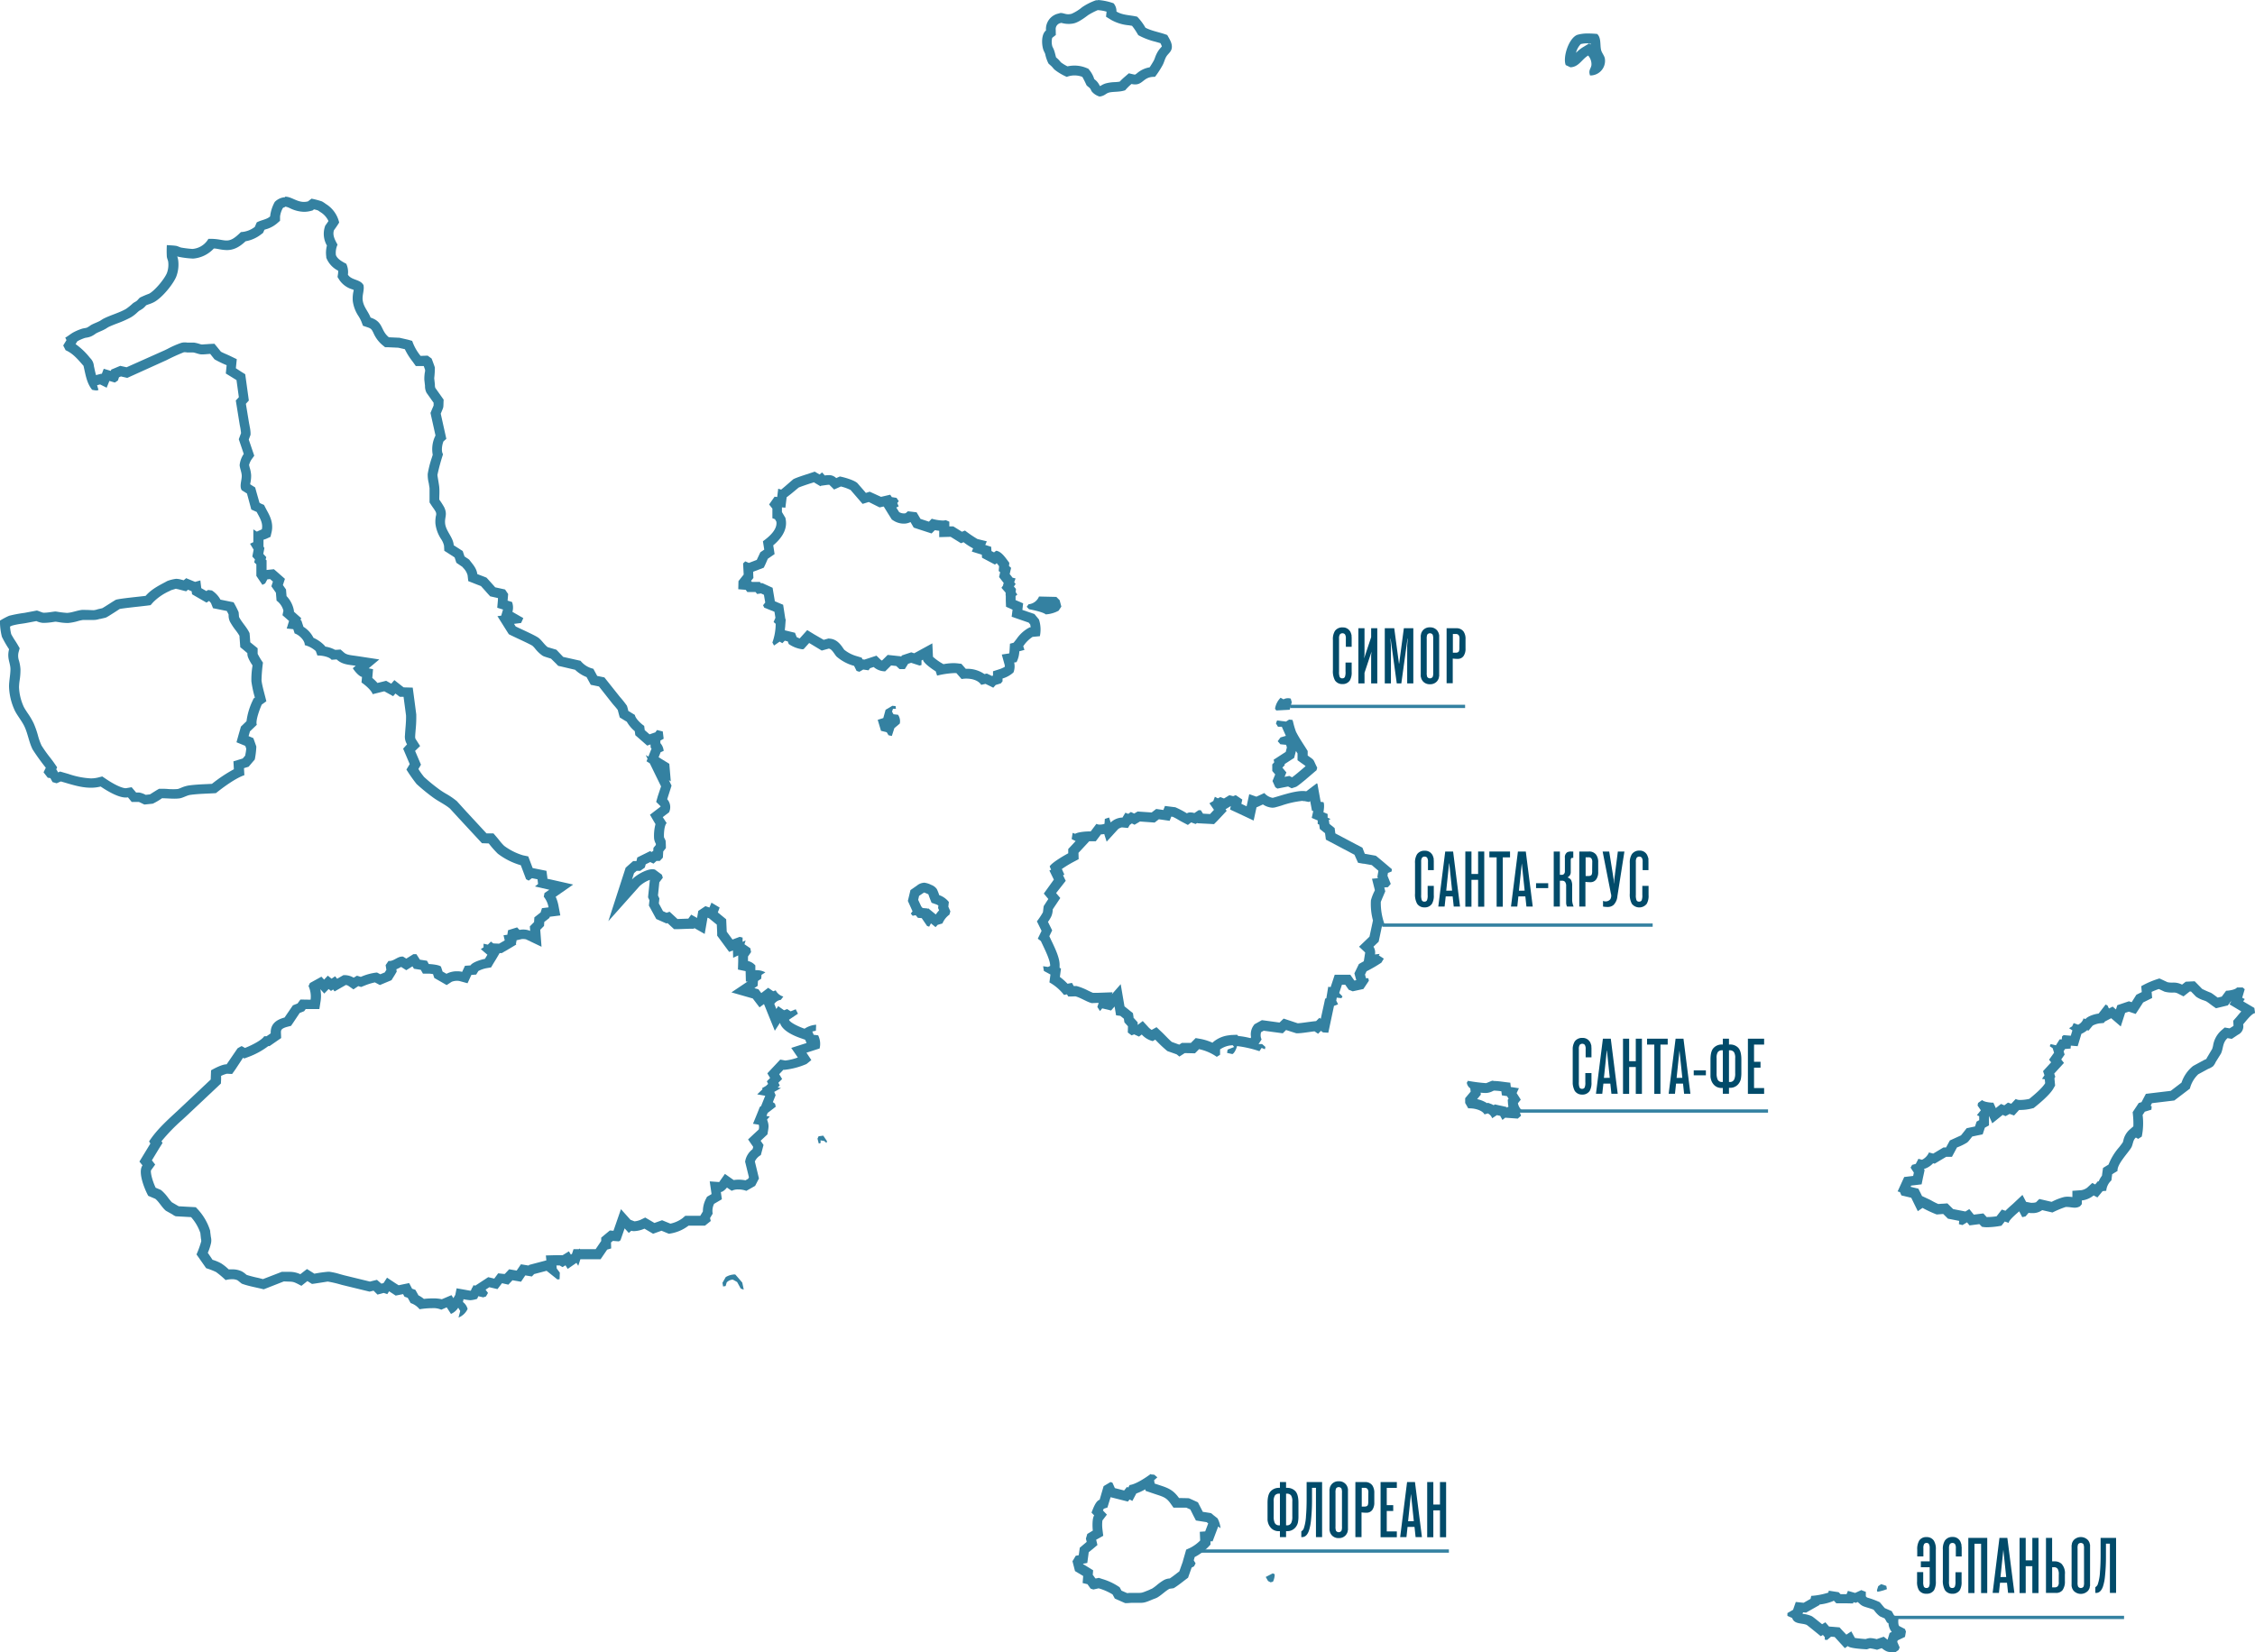 <?xml version="1.0" encoding="UTF-8"?> <svg xmlns="http://www.w3.org/2000/svg" xmlns:xlink="http://www.w3.org/1999/xlink" id="g2503" viewBox="0 0 686.46 503.11"> <defs> <style>.cls-1{fill:#014b6a;}.cls-2{fill:#3481a1;}.cls-3,.cls-4{fill:none;stroke:#3481a1;stroke-miterlimit:10;}.cls-3{stroke-width:3px;}</style> <symbol id="New_Symbol" data-name="New Symbol" viewBox="0 0 40.37 17.28"> <path class="cls-1" d="M5.68,2.75c0-.09,0-.21,0-.35A3.25,3.25,0,0,0,5.57,2a2.53,2.53,0,0,0-.12-.36,3,3,0,0,0-.16-.36A1.32,1.32,0,0,0,5.09,1,2.47,2.47,0,0,0,3,0,2.72,2.72,0,0,0,.62,1.06,4.77,4.77,0,0,0,0,3.82V13a5.84,5.84,0,0,0,.62,3.12,2.6,2.6,0,0,0,2.26,1.13,2.58,2.58,0,0,0,2.28-1.1,4.85,4.85,0,0,0,.55-2.64V10.7H3.84v2.76a4,4,0,0,1-.19,1.61.81.81,0,0,1-.79.43.81.81,0,0,1-.8-.43,4.22,4.22,0,0,1-.19-1.61V3.38a2.15,2.15,0,0,1,.27-1.27,1,1,0,0,1,.76-.33,1,1,0,0,1,.77.33,2.15,2.15,0,0,1,.27,1.27V5.9H5.71V3.46c0-.07,0-.18,0-.34S5.68,2.84,5.68,2.75Z"></path> <polygon class="cls-1" points="11.64 2.98 9.5 9.43 9.62 8.21 9.62 0.24 7.75 0.24 7.75 17.04 9.62 17.04 9.62 13.82 11.76 7.37 11.64 8.54 11.64 17.04 13.51 17.04 13.51 0.24 11.64 0.24 11.64 2.98"></polygon> <polygon class="cls-1" points="20.16 11.04 20.11 11.04 18.67 0.24 15.79 0.24 15.79 17.04 17.66 17.04 17.66 5.66 17.5 3.43 17.57 3.43 19.44 17.04 20.83 17.04 22.7 3.43 22.78 3.43 22.61 5.66 22.61 17.04 24.48 17.04 24.48 0.24 21.6 0.24 20.16 11.04"></polygon> <path class="cls-1" d="M32.35,2.46c0-.07,0-.19-.07-.36a2.37,2.37,0,0,0-.11-.41A2.19,2.19,0,0,0,32,1.34c-.07-.12-.14-.24-.22-.36a2.7,2.7,0,0,0-2.24-1,2.68,2.68,0,0,0-2.23,1l-.23.36a3.32,3.32,0,0,0-.16.35,2.37,2.37,0,0,0-.11.41c0,.17-.06.29-.07.36a2.37,2.37,0,0,0,0,.41c0,.2,0,.32,0,.36V14.05s0,.16,0,.36a2.37,2.37,0,0,0,0,.41c0,.07,0,.19.07.36a2.37,2.37,0,0,0,.11.41,3.32,3.32,0,0,0,.16.35l.23.36a2.68,2.68,0,0,0,2.23,1,2.7,2.7,0,0,0,2.24-1c.08-.12.15-.24.22-.36a2.19,2.19,0,0,0,.17-.35,2.37,2.37,0,0,0,.11-.41c0-.17.06-.29.07-.36a2.37,2.37,0,0,0,0-.41c0-.2,0-.32,0-.36V3.23s0-.16,0-.36A2.37,2.37,0,0,0,32.35,2.46ZM30.53,13.75a3.22,3.22,0,0,1-.15,1.3,1,1,0,0,1-1.68,0,3.66,3.66,0,0,1-.14-1.3V3.53a3.66,3.66,0,0,1,.14-1.3,1,1,0,0,1,1.68,0,3.36,3.36,0,0,1,.15,1.3Z"></path> <path class="cls-1" d="M39.77,1.25a2.61,2.61,0,0,0-2.23-1H34.61V17h1.87V9.48a11.3,11.3,0,0,0,1.56.1,2.11,2.11,0,0,0,1.73-.87,3.77,3.77,0,0,0,.6-2.28V3.58A3.87,3.87,0,0,0,39.77,1.25ZM38.5,6.07a3.27,3.27,0,0,1-.12,1.15c-.15.32-.49.48-1,.48h-.86V2h.84a1.1,1.1,0,0,1,.89.31,1.64,1.64,0,0,1,.29,1.08Z"></path> </symbol> <symbol id="New_Symbol_1" data-name="New Symbol 1" viewBox="0 0 71.06 17.28"> <path class="cls-1" d="M5.68,2.75c0-.09,0-.21,0-.35A3.25,3.25,0,0,0,5.57,2a2.53,2.53,0,0,0-.12-.36,3,3,0,0,0-.16-.36A1.32,1.32,0,0,0,5.09,1,2.47,2.47,0,0,0,3,0,2.72,2.72,0,0,0,.62,1.06,4.77,4.77,0,0,0,0,3.82V13a5.84,5.84,0,0,0,.62,3.12,2.6,2.6,0,0,0,2.26,1.13,2.58,2.58,0,0,0,2.28-1.1,4.85,4.85,0,0,0,.55-2.64V10.7H3.84v2.76a4,4,0,0,1-.19,1.61.81.81,0,0,1-.79.43.81.81,0,0,1-.8-.43,4.22,4.22,0,0,1-.19-1.61V3.38a2.15,2.15,0,0,1,.27-1.27,1,1,0,0,1,.76-.33,1,1,0,0,1,.77.33,2.15,2.15,0,0,1,.27,1.27V5.9H5.71V3.46c0-.07,0-.18,0-.34S5.68,2.84,5.68,2.75Z"></path> <path class="cls-1" d="M9.19.24,7.08,17H9l.34-3.1h2.11l.33,3.1H13.7L11.59.24ZM9.5,12.17l.87-8.33.05,0,.86,8.31Z"></path> <polygon class="cls-1" points="19.2 7.08 17.18 7.08 17.18 0.24 15.31 0.24 15.31 17.04 17.18 17.04 17.18 8.86 19.2 8.86 19.2 17.04 21.07 17.04 21.07 0.24 19.2 0.24 19.2 7.08"></polygon> <polygon class="cls-1" points="22.63 2.02 24.84 2.02 24.84 17.04 26.71 17.04 26.71 2.02 28.92 2.02 28.92 0.24 22.63 0.24 22.63 2.02"></polygon> <path class="cls-1" d="M31.32.24,29.21,17h1.92l.33-3.1h2.12l.33,3.1h1.92L33.72.24Zm.31,11.93.87-8.33,0,0,.87,8.31Z"></path> <rect class="cls-1" x="36.84" y="9.89" width="3.7" height="1.49"></rect> <path class="cls-1" d="M47.83,15V10.78A3.91,3.91,0,0,0,47.5,8.9a2,2,0,0,0-1-.74v-.1A1.69,1.69,0,0,0,47.4,6.5V2.86c0-.42.14-.64.41-.68l.36,0V.24h-.6a2.57,2.57,0,0,0-1.23.22,1.8,1.8,0,0,0-.72,1.72V6.29a1.12,1.12,0,0,1-.25.74.81.81,0,0,1-.66.31h-.62V.24H42.22V17h1.87V9.12h.67a1.19,1.19,0,0,1,.89.34A2,2,0,0,1,46,10.8v5A2.66,2.66,0,0,0,46.27,17h2V17A4.93,4.93,0,0,1,48,16.2,4.93,4.93,0,0,1,47.83,15Z"></path> <path class="cls-1" d="M52.92.24H50V17h1.87V9.48a11.39,11.39,0,0,0,1.56.1,2.1,2.1,0,0,0,1.73-.87,3.77,3.77,0,0,0,.6-2.28V3.58a3.87,3.87,0,0,0-.6-2.33A2.59,2.59,0,0,0,52.92.24Zm1,5.83a3.27,3.27,0,0,1-.12,1.15c-.14.32-.49.48-1,.48h-.87V2h.84a1.09,1.09,0,0,1,.89.31,1.64,1.64,0,0,1,.29,1.08Z"></path> <path class="cls-1" d="M60.65,8.81l0,1.13h-.05l-.12-1.13L59.11.24h-2l2.52,12.84a2.07,2.07,0,0,1-.21,1.73,1.87,1.87,0,0,1-2.19.45V17a7.9,7.9,0,0,0,1.44.12,2.6,2.6,0,0,0,1.8-.65,4.27,4.27,0,0,0,1.13-2.61L63.74.24h-2Z"></path> <path class="cls-1" d="M71.05,3.12c0-.16,0-.28,0-.37s0-.21,0-.35A3.25,3.25,0,0,0,70.92,2a2.53,2.53,0,0,0-.12-.36,3,3,0,0,0-.16-.36,1.32,1.32,0,0,0-.2-.32,2.47,2.47,0,0,0-2.11-1A2.72,2.72,0,0,0,66,1.06a4.77,4.77,0,0,0-.62,2.76V13A5.84,5.84,0,0,0,66,16.15a2.87,2.87,0,0,0,4.54,0,4.85,4.85,0,0,0,.55-2.64V10.7H69.19v2.76A4,4,0,0,1,69,15.07a.8.8,0,0,1-.79.43.79.79,0,0,1-.79-.43,4,4,0,0,1-.2-1.61V3.38a2.15,2.15,0,0,1,.27-1.27,1.05,1.05,0,0,1,1.53,0,2.15,2.15,0,0,1,.27,1.27V5.9h1.77V3.46C71.06,3.39,71.06,3.28,71.05,3.12Z"></path> </symbol> <symbol id="New_Symbol_2" data-name="New Symbol 2" viewBox="0 0 58.27 17.28"> <path class="cls-1" d="M5.68,2.75c0-.09,0-.21,0-.35A3.25,3.25,0,0,0,5.57,2a2.53,2.53,0,0,0-.12-.36,3,3,0,0,0-.16-.36A1.32,1.32,0,0,0,5.09,1,2.47,2.47,0,0,0,3,0,2.72,2.72,0,0,0,.62,1.06,4.77,4.77,0,0,0,0,3.82V13a5.84,5.84,0,0,0,.62,3.12,2.6,2.6,0,0,0,2.26,1.13,2.58,2.58,0,0,0,2.28-1.1,4.85,4.85,0,0,0,.55-2.64V10.7H3.84v2.76a4,4,0,0,1-.19,1.61.81.81,0,0,1-.79.43.81.81,0,0,1-.8-.43,4.22,4.22,0,0,1-.19-1.61V3.38a2.15,2.15,0,0,1,.27-1.27,1,1,0,0,1,.76-.33,1,1,0,0,1,.77.33,2.15,2.15,0,0,1,.27,1.27V5.9H5.71V3.46c0-.07,0-.18,0-.34S5.68,2.84,5.68,2.75Z"></path> <path class="cls-1" d="M9.19.24,7.08,17H9l.34-3.1h2.11l.33,3.1H13.7L11.59.24ZM9.5,12.17l.87-8.33.05,0,.86,8.31Z"></path> <polygon class="cls-1" points="19.2 7.08 17.18 7.08 17.18 0.24 15.31 0.24 15.31 17.04 17.18 17.04 17.18 8.86 19.2 8.86 19.2 17.04 21.07 17.04 21.07 0.24 19.2 0.24 19.2 7.08"></polygon> <polygon class="cls-1" points="22.63 2.02 24.84 2.02 24.84 17.04 26.71 17.04 26.71 2.02 28.92 2.02 28.92 0.24 22.63 0.24 22.63 2.02"></polygon> <path class="cls-1" d="M31.32.24,29.21,17h1.92l.33-3.1h2.12l.33,3.1h1.92L33.72.24Zm.31,11.93.87-8.33,0,0,.87,8.31Z"></path> <rect class="cls-1" x="36.84" y="9.89" width="3.7" height="1.49"></rect> <path class="cls-1" d="M47.9,2h-.33V.24H45.7V2h-.34a3.38,3.38,0,0,0-2.42,1c-.68.66-1,1.86-1,3.6v3.94c0,.59,0,1,0,1.25a4.81,4.81,0,0,0,.2,1,3.51,3.51,0,0,0,.58,1.16,3.09,3.09,0,0,0,2.62,1.29h.36V17h1.87V15.19h.36a3.16,3.16,0,0,0,2.61-1.29,3.59,3.59,0,0,0,.64-1.36,10.43,10.43,0,0,0,.16-2V6.55c0-1.74-.34-2.94-1-3.6A3.39,3.39,0,0,0,47.9,2ZM45.7,13.42h-.36a1.36,1.36,0,0,1-1.25-.82,4.49,4.49,0,0,1-.29-1.8V6.19a3.25,3.25,0,0,1,.36-1.85,1.47,1.47,0,0,1,1.25-.57h.29Zm3.76-2.72a4.39,4.39,0,0,1-.28,1.9,1.37,1.37,0,0,1-1.25.82h-.36V3.77h.29a1.5,1.5,0,0,1,1.24.57,3.25,3.25,0,0,1,.36,1.85Z"></path> <polygon class="cls-1" points="58.27 2.02 58.27 0.24 53.33 0.24 53.33 17.04 58.27 17.04 58.27 15.27 55.2 15.27 55.2 9.05 57.17 9.05 57.17 7.27 55.2 7.27 55.2 2.02 58.27 2.02"></polygon> </symbol> <symbol id="New_Symbol_3" data-name="New Symbol 3" viewBox="0 0 60.58 17.28"> <path class="cls-1" d="M2.88,0A2.5,2.5,0,0,0,.65,1.06a5.16,5.16,0,0,0-.6,2.83v2H1.92V3.38a2.28,2.28,0,0,1,.24-1.27.83.83,0,0,1,.72-.33.79.79,0,0,1,.72.33,2.37,2.37,0,0,1,.24,1.27v4H1.15V9.17H3.84v4.49a3.49,3.49,0,0,1-.19,1.41.83.83,0,0,1-.79.43.84.84,0,0,1-.8-.43,3.58,3.58,0,0,1-.19-1.41v-3H0v2.84a4.85,4.85,0,0,0,.55,2.64,2.56,2.56,0,0,0,2.31,1.1,2.57,2.57,0,0,0,2.32-1.1,5.39,5.39,0,0,0,.53-2.81V3.82a4.77,4.77,0,0,0-.62-2.76A2.55,2.55,0,0,0,2.88,0Z"></path> <path class="cls-1" d="M13.52,2.75c0-.09,0-.21,0-.35A3.25,3.25,0,0,0,13.42,2l-.12-.36a3,3,0,0,0-.16-.36,1.73,1.73,0,0,0-.2-.32,2.48,2.48,0,0,0-2.12-1A2.7,2.7,0,0,0,8.47,1.06a4.77,4.77,0,0,0-.62,2.76V13a5.84,5.84,0,0,0,.62,3.12,2.6,2.6,0,0,0,2.26,1.13A2.58,2.58,0,0,0,13,16.18a4.85,4.85,0,0,0,.55-2.64V10.7H11.69v2.76a4.22,4.22,0,0,1-.19,1.61.81.81,0,0,1-.8.43.81.81,0,0,1-.79-.43,4,4,0,0,1-.19-1.61V3.38A2.25,2.25,0,0,1,10,2.11a1,1,0,0,1,.77-.33,1,1,0,0,1,.77.33,2.16,2.16,0,0,1,.26,1.27V5.9h1.78V3.46c0-.07,0-.18,0-.34S13.53,2.84,13.52,2.75Z"></path> <polygon class="cls-1" points="15.6 17.04 17.47 17.04 17.47 2.02 19.49 2.02 19.49 17.04 21.36 17.04 21.36 0.24 15.6 0.24 15.6 17.04"></polygon> <path class="cls-1" d="M25.08.24,23,17h1.92l.33-3.1h2.12l.33,3.1h1.92L27.48.24Zm.31,11.93.87-8.33,0,0,.87,8.31Z"></path> <polygon class="cls-1" points="35.09 7.08 33.07 7.08 33.07 0.24 31.2 0.24 31.2 17.04 33.07 17.04 33.07 8.86 35.09 8.86 35.09 17.04 36.96 17.04 36.96 0.24 35.09 0.24 35.09 7.08"></polygon> <path class="cls-1" d="M41.88,7.39h-.77V.24H39.24V17h3a2.47,2.47,0,0,0,2-.79A4.46,4.46,0,0,0,45,13.37v-2A4.2,4.2,0,0,0,44,8.16,3,3,0,0,0,41.88,7.39Zm1.25,6.31A1.73,1.73,0,0,1,42.79,15a1.37,1.37,0,0,1-1,.31h-.67V9.17h.51a1.35,1.35,0,0,1,1.17.5,3.13,3.13,0,0,1,.34,1.75Z"></path> <path class="cls-1" d="M52.66,2.46c0-.07,0-.19-.08-.36a2.46,2.46,0,0,0-.1-.41,3.62,3.62,0,0,0-.17-.35c-.07-.12-.15-.24-.23-.36a3,3,0,0,0-4.46,0c-.08.12-.16.24-.23.36a3.62,3.62,0,0,0-.17.35,2.37,2.37,0,0,0-.11.41c0,.17,0,.29-.07.36a2.37,2.37,0,0,0,0,.41c0,.2,0,.32,0,.36V14.05s0,.16,0,.36a2.37,2.37,0,0,0,0,.41c0,.07,0,.19.07.36a2.37,2.37,0,0,0,.11.41,3.62,3.62,0,0,0,.17.35c.07.12.15.24.23.36a3,3,0,0,0,4.46,0c.08-.12.16-.24.23-.36a3.62,3.62,0,0,0,.17-.35,2.46,2.46,0,0,0,.1-.41c0-.17.06-.29.08-.36s0-.21,0-.41,0-.32,0-.36V3.23s0-.16,0-.36S52.67,2.53,52.66,2.46ZM50.83,13.75a3.51,3.51,0,0,1-.14,1.3,1,1,0,0,1-1.68,0,3.36,3.36,0,0,1-.15-1.3V3.53A3.36,3.36,0,0,1,49,2.23a1,1,0,0,1,1.68,0,3.66,3.66,0,0,1,.14,1.3Z"></path> <path class="cls-1" d="M55.87.24V5.35c0,2-.06,3.7-.19,5.19a13.75,13.75,0,0,1-.7,3.91,1.89,1.89,0,0,1-.72.81V17h.24c.92,0,1.6-.63,2.07-1.9a14.63,14.63,0,0,0,.64-3.24A55.39,55.39,0,0,0,57.5,6V2h1.2V17h1.88V.24Z"></path> </symbol> <symbol id="New_Symbol_4" data-name="New Symbol 4" viewBox="0 0 54.36 17.28"> <path class="cls-1" d="M6,2H5.64V.24H3.77V2H3.43A3.38,3.38,0,0,0,1,3c-.67.66-1,1.86-1,3.6v3.94c0,.59,0,1,0,1.25a4.35,4.35,0,0,0,.21,1A3.49,3.49,0,0,0,.79,13.9a3.09,3.09,0,0,0,2.62,1.29h.36V17H5.64V15.19H6A3.19,3.19,0,0,0,8.62,13.9a3.56,3.56,0,0,0,.63-1.36,9.71,9.71,0,0,0,.16-2V6.55c0-1.74-.34-2.94-1-3.6A3.38,3.38,0,0,0,6,2ZM3.77,13.42H3.41a1.36,1.36,0,0,1-1.25-.82,4.49,4.49,0,0,1-.29-1.8V6.19a3.25,3.25,0,0,1,.36-1.85,1.48,1.48,0,0,1,1.25-.57h.29ZM7.54,10.7a4.36,4.36,0,0,1-.29,1.9A1.37,1.37,0,0,1,6,13.42H5.64V3.77h.29a1.52,1.52,0,0,1,1.25.57,3.25,3.25,0,0,1,.36,1.85Z"></path> <path class="cls-1" d="M11.9,5.35c0,2-.06,3.7-.19,5.19A13.87,13.87,0,0,1,11,14.45a2,2,0,0,1-.72.81V17h.24c.91,0,1.6-.63,2.06-1.9a14.54,14.54,0,0,0,.65-3.24A58.17,58.17,0,0,0,13.54,6V2h1.2V17h1.87V.24H11.9Z"></path> <path class="cls-1" d="M24.48,2.46c0-.07,0-.19-.07-.36a2.37,2.37,0,0,0-.11-.41,3.62,3.62,0,0,0-.17-.35C24.06,1.22,24,1.1,23.9,1a2.66,2.66,0,0,0-2.23-1,2.68,2.68,0,0,0-2.23,1c-.08.12-.16.24-.23.36a3.62,3.62,0,0,0-.17.35,2.46,2.46,0,0,0-.1.41c0,.17-.06.29-.08.36s0,.21,0,.41,0,.32,0,.36V14.05s0,.16,0,.36,0,.34,0,.41,0,.19.08.36a2.46,2.46,0,0,0,.1.41,3.62,3.62,0,0,0,.17.35c.07.12.15.24.23.36a2.68,2.68,0,0,0,2.23,1,2.66,2.66,0,0,0,2.23-1c.08-.12.16-.24.23-.36a3.62,3.62,0,0,0,.17-.35,2.37,2.37,0,0,0,.11-.41c0-.17.05-.29.07-.36a2.37,2.37,0,0,0,0-.41c0-.2,0-.32,0-.36V3.23s0-.16,0-.36A2.37,2.37,0,0,0,24.48,2.46ZM22.66,13.75a3.22,3.22,0,0,1-.15,1.3,1,1,0,0,1-1.68,0,3.66,3.66,0,0,1-.14-1.3V3.53a3.66,3.66,0,0,1,.14-1.3,1,1,0,0,1,1.68,0,3.36,3.36,0,0,1,.15,1.3Z"></path> <path class="cls-1" d="M29.66.24H26.74V17h1.87V9.48a11.3,11.3,0,0,0,1.56.1,2.11,2.11,0,0,0,1.73-.87,3.84,3.84,0,0,0,.6-2.28V3.58a4,4,0,0,0-.6-2.33A2.61,2.61,0,0,0,29.66.24Zm1,5.83a3.27,3.27,0,0,1-.12,1.15c-.14.32-.48.48-1,.48h-.86V2h.84a1.12,1.12,0,0,1,.89.31,1.65,1.65,0,0,1,.28,1.08Z"></path> <polygon class="cls-1" points="34.41 17.04 39.36 17.04 39.36 15.27 36.29 15.27 36.29 9.05 38.26 9.05 38.26 7.27 36.29 7.27 36.29 2.02 39.36 2.02 39.36 0.24 34.41 0.24 34.41 17.04"></polygon> <path class="cls-1" d="M42.48.24,40.37,17h1.92l.33-3.1h2.12l.33,3.1H47L44.88.24Zm.31,11.93.87-8.33,0,0,.87,8.31Z"></path> <polygon class="cls-1" points="52.49 0.24 52.49 7.08 50.47 7.08 50.47 0.24 48.6 0.24 48.6 17.04 50.47 17.04 50.47 8.86 52.49 8.86 52.49 17.04 54.36 17.04 54.36 0.24 52.49 0.24"></polygon> </symbol> </defs> <title>1111Ecuador_Galápagos_Islands_location_map [Recovered]</title> <g id="path2510"> <path class="cls-2" d="M316.3,181.56a3.82,3.82,0,0,1-3.06,2.34h-.11l-.57.78.7.74c1,.18,4.31.87,5.08,1.57a9.32,9.32,0,0,0,3.93-1.12l.83-1.26-.52-1.94-1-1-5.27-.12Z" transform="translate(-0.01 0.09)"></path> </g> <g id="path2512"> <path class="cls-2" d="M247.7,146.74l.27.16,1.8,1.08.2-.16,1.57-.22a6.51,6.51,0,0,1,.76-.07h.17l1.46,1.44,1.87-.84.19-.08a14,14,0,0,1,2.95,1.06l1.52,1.76.86,1,1.28,1.48,1.88-.58h0l2.31,1.16,1,.49,1.06-.25h.2l1.23,2,.87,1.39.35.55.56.36a5.84,5.84,0,0,0,3.09.89,4.37,4.37,0,0,0,1.68-.32l.36-.15.39.68.58,1,1.08.36,2.57.84,1.79.58,1-1c.42.07.87.14,1.32.18v1.94l3.16-.09h.33l1.85,1.15,1.29.8.78-.32a19,19,0,0,0,2.85,1.85h.07l-.41,1,3.05.95.07.93,1.45.77.77.41,1.71.91.54-.42c.26.3.52.65.72.92l-.12,1.45.43.35v.1l-.31,1.39.87,1.12.54.69-.2.58.07.08-.56.81,1.27,1.47v.85l.05.07v1.5l.07,1.87,1.7.77.29.12-.27,2.16,2.3.79,2.88,1,.46.55a8.49,8.49,0,0,1,.14.88h-.27l-.53.28a10.92,10.92,0,0,0-3.45,3.21l-.33.43-.61.77-1.11.3-.13,2.15a6.12,6.12,0,0,1-.09.8l-2.27.35.9,3.24a2.17,2.17,0,0,1,0,.51,8.84,8.84,0,0,1-1.57.7l-2,.64v1.32h0l-.34.11-.54-.27-1-.47-.73.17a9.1,9.1,0,0,0-5.47-1.61H294l-.57-.65-.75-.86-1.14-.14a11.67,11.67,0,0,0-1.32-.07,16.78,16.78,0,0,0-3,.31l-.78-.45a17.07,17.07,0,0,1-2.42-1.8l-.19-4.09-4.21,2.3-.45.25-.87.47-.89-.29-.94.31-.91.3-1,.34-.24.38-.12-.12-1-.1-1.55-.17-1.42-.15-1,1-.73.72a1.83,1.83,0,0,1-.38-.23l-1.3-1.26-1.73.57-1.1.36-.83.27-.6-.09-.22-.5-1.31-.4a10.77,10.77,0,0,1-4-2c-.07-.07-.23-.31-.34-.46-.68-1-1.83-2.67-3.88-2.91l-.59-.07-.57.16-.9.25-2.87-1.66-2.14-1.31-1.66,1.84-.63.7a7.78,7.78,0,0,1-.93-.42l-.5-1.3-1.53-.37-.9-.22-.64-.15a4.72,4.72,0,0,1,.07-1l.06-.83.12-1.53-.12-.1h0l-.13-.84-.28-1.83-.26-1.66-1.55-.65-1-.42v-.18l-.4-2.36-.26-1.56-1.44-.66-.9-.41-.8-.37-.4.06-.33-.4h-2.43l-.26-.34.72-.87-.06-1.18V174l2.09-.79,1.13-.44.52-1.09.7-1.62.52-.36,1.55-1.07-.29-1.85-.13-.81c1.92-1.62,4.41-4.34,3.81-7.81l-.1-.56-.29-.48-.43-.72-.34-.57V154.4l1.05.11.36-2.93v-.21l.12-.1,1.28-1,2.29-1.9c.75-.33,2.75-1,3.87-1.35l.64-.2m.35-3.29c-1.6.57-5.44,1.7-6.52,2.32L239,148l-1.19,1-.9-.28-.31,2.53-.79-.1-1.67,2.37,1,1.26v2.93l.77.28.43.73c.43,2.48-2.36,4.75-4.08,6l.4,2.55-1.19.81-1.09,2.32-2.41.92-1.09-.48-.66.63.18,3.39-1.59,2-.06,2.47,2.26.18.5.67H230l.5.6,1.17-.17.89.42.4,2.35-.66.83.36.73,3.11,1.26.29,1.83-.55,1.29.63.54a17.06,17.06,0,0,1-1,5.7l.5.92,1.71-1.19.83.47.73-.76.9.22.3.79a9.36,9.36,0,0,0,4.09,1.6,1.84,1.84,0,0,0,.47-.06l1.66-1.85,3.83,2.31,2.15-.6c1,.12,1.75,1.81,2.4,2.46a13.62,13.62,0,0,0,5.3,2.8l.76,1.53.84.27,1.18-.68,1.61.23.47-.64,1.1-.36a5.35,5.35,0,0,0,3.11,1.3,1.48,1.48,0,0,0,.42,0l1.79-1.78,1.55.17,1,.94h1.62l1-1.61.92-.3,2.57.84.58-.18v-1.37l.46-.25c0,1,3.07,3.08,3.87,3.55l.42,1.31a26,26,0,0,1,4.88-.76,8.34,8.34,0,0,1,1,0l1.57,1.8a7.82,7.82,0,0,1,1.45-.13c1.71,0,3.63.5,4.53,1.9l1.3-.3,2.37,1.17.73-.83,1.56-.48.53-.64v-.85a8.44,8.44,0,0,0,3.34-1.87,5.21,5.21,0,0,0,.2-3l.72-.12a7.88,7.88,0,0,0,.85-3.3l1.56-.42-.37-1.11a9.83,9.83,0,0,1,2.85-2.86l2.21-.21a9.78,9.78,0,0,0-.28-5.09l-1.38-1.66-3.66-1.25.23-2-2.3-1V181.4l.53-.44-.5-.73.08-1-.63-.73.54-.77-.44-.53.41-1.16-.9-.22-.88-1.12.43-1.88-.64-.54.09-1c-1-1.27-2.27-3.43-4-3.67l-.66.5-.77-.41-.1-1.3-1.79-.56.47-1.1c-.25-.06-2.81-.68-2.89-.72a38.29,38.29,0,0,1-3.76-2.56l-.91.37-2.62-1.63H289v-1.43l-1.09-.48a3,3,0,0,1-.94.12,13.8,13.8,0,0,1-3.32-.55l-.86.89-2.57-.84-1.18-2-2.65-.32-.66.57a1.65,1.65,0,0,1-.54.09,3,3,0,0,1-1.46-.4l-.87-1.39.72-.37-.43-1,.46-.58-.68-1-1.42-.23-.5-.73-2.8.65-3.44-1.57-1.17.37-.86-1L261,147c-1-.91-4.07-1.78-5.33-2l-1.1.49a3.07,3.07,0,0,0-2.31-.9,9.24,9.24,0,0,0-1.17.1l-.82-.93-.79.63-1.47-.88Z" transform="translate(-0.01 0.09)"></path> </g> <g id="path2514"> <path class="cls-2" d="M389.84,212.38a6,6,0,0,0-1.69,3.35l.38.52,4.07-.22.64-2.27-.3-1.11a2.27,2.27,0,0,0-.82-.13,2.81,2.81,0,0,0-1.39.34l-.89-.48Z" transform="translate(-0.01 0.09)"></path> </g> <g id="path2516"> <path class="cls-2" d="M271.6,214.85l-2,1.19-.7,2.52-1.7.54,1,3.35,1.74.43.56.92,1,.22.77-2.39,1.65-1.39a3.44,3.44,0,0,0-.53-2.68L272,217.4l-.44-.8.28-.84h.91l-.11-.85-1.1-.09Z" transform="translate(-0.01 0.09)"></path> </g> <g id="path2518"> <path class="cls-2" d="M394.47,228.51l.53.83v2.06l1.28.93.56.39.53.39.06.12-.3.26c-1.17,1-2.86,2.45-3.79,3.11l-.84-.42-1,.2-.45.08.56-1.34-1.16-1.39-.06-.07.73-.77-.07-.3,1.92-1.25,1-.64.29-1.12.28-1.07M392.48,219l-1,.63-2.71-.33-.34.91.62,1h1.17l1.23,2.77-1.63.48-.86,1.15.82.93,1.74.17.24.79-.35,1.36-3.68,2.39.18.78-.6.64v2l.89,1.06-.82,2,.86,1.9.64.41,3.25-.64,1.08.55c.17-.06,1.36-.44,1.44-.49,1.41-.87,4.73-3.86,6.13-5l.21-.78c-1.44-2.84-.62-2.07-2.9-3.71v-1.37c-1.15-1.9-2.57-3.89-3.56-5.88a23.15,23.15,0,0,1-.9-3.08l-.18-.52-1-.09Z" transform="translate(-0.01 0.09)"></path> </g> <g id="path2520"> <path class="cls-2" d="M53.64,179.24a5.15,5.15,0,0,1,.87.17l.69.18,1.47.37.58-.48.88.38.22.1.13.91,1.27.74,1.51.87,1.62.93.76-.51a3.48,3.48,0,0,1,.62.71l.6,1.5,1.59.32,2.6.53c.2.38.4.75.55,1.07v.27a4.45,4.45,0,0,0,.41,1.9,20,20,0,0,0,1.74,2.63,16.3,16.3,0,0,1,1.16,1.69c0,.42.08,1.11.15,2.16l.09,1.3,1,.82,1.17,1a3.15,3.15,0,0,0,.21,1.29,12.55,12.55,0,0,0,1.35,2.43l-.06.45a25.35,25.35,0,0,0-.28,4.44,34.49,34.49,0,0,0,1.06,4.92l-.4.28-.32.72a20.55,20.55,0,0,0-1.83,6.19l-1.12,1.08-.58.56-.22.78-.42,1.44L72,225.93l2.44,1,.23.1c.11.29.21.59.3.83a11.84,11.84,0,0,1-.25,1.7,3,3,0,0,1-.07.43l-.75.88-.58.18-2.25.69.13,2.35v.06a45,45,0,0,0-6.67,4.44l-1.59.08c-1.82.08-3.71.17-5.54.43a9.63,9.63,0,0,0-2.34.73,7.77,7.77,0,0,1-.92.33,11.27,11.27,0,0,1-1.16.06c-.6,0-1.26,0-1.9-.06s-1.22-.06-1.81-.07h-.83l-.71.41-1,.62c-.31.2-.78.51-1.09.68l-1.28.14h0a6.8,6.8,0,0,0-1.69-.65l-.32-.06h-.91l-.21-.25-1.15-1.36-1.74.3h-.09c-.29,0-2-.14-6-2.83l-1.11-.75-1.3.33a8.83,8.83,0,0,1-2.23.26,25,25,0,0,1-6.79-1.36l-1.52-.44-1-.29-.61.27-.48-.87h-.12l.32-.67-1-1.45c-.3-.42-.73-1-1.21-1.61a40.65,40.65,0,0,1-2.54-3.58,18.44,18.44,0,0,1-1.12-3.15,27.43,27.43,0,0,0-1.28-3.63,22.24,22.24,0,0,0-1.82-3.08c-.44-.66-.86-1.29-1.17-1.88a15.76,15.76,0,0,1-1.47-6A17.49,17.49,0,0,1,6,207a20,20,0,0,0,.24-3.28,12.05,12.05,0,0,0-.46-2.66,4.52,4.52,0,0,1-.1-2.6L6,197.3l-.61-1.06c-.16-.27-.4-.67-.68-1.1A23.87,23.87,0,0,1,3.42,193a12.69,12.69,0,0,1-.36-2.29,4.6,4.6,0,0,1,.68-.31,20.62,20.62,0,0,1,2.71-.54c.56-.08,1.1-.16,1.59-.25l3-.57h.06a6,6,0,0,0,1.94.54h.44a19.2,19.2,0,0,0,2.62-.25l.74-.11H17l.87.13a15.8,15.8,0,0,0,2.47.26h.48a15.39,15.39,0,0,0,2.86-.56,11.28,11.28,0,0,1,1.63-.36H28.6a5.55,5.55,0,0,0,1.71-.31h.18l1.35-.31.34-.08.31-.15c.39-.2,1-.59,2.43-1.5l1.54-1c1.14-.22,4.37-.57,6-.75l2.26-.26,1.13-.15.75-.85a16.41,16.41,0,0,1,5-3.44l.34-.18.17-.09,1-.3.52-.16m3.12-3.24-.82.68-.7-.18a6.68,6.68,0,0,0-1.6-.26,11.94,11.94,0,0,0-2.62.64,4.59,4.59,0,0,0-.49.26c-2.28,1.21-4.44,2.3-6.18,4.29-1.72.23-7.62.78-9,1.17-.27.07-3.63,2.31-4.21,2.59l-1.34.31a5.56,5.56,0,0,1-1.22.29h0c-.8,0-1.71-.08-2.57-.08a9.37,9.37,0,0,0-1.06,0c-1.44.16-2.94.8-4.37.9H20.3a27.31,27.31,0,0,1-3-.37c-.09,0-.36-.05-.47-.05h0c-1,.1-2.3.37-3.34.37h-.28c-.28,0-1.73-.66-2-.66h0l-3.75.71a39.17,39.17,0,0,0-4.69.89A22.6,22.6,0,0,0,0,188.89a19.06,19.06,0,0,0,.59,4.93,34.75,34.75,0,0,0,2.18,3.79c-.7,2.75.37,4,.42,6,0,1.75-.43,3.59-.43,5.35a18.53,18.53,0,0,0,1.82,7.45c.85,1.62,2.16,3.16,2.92,4.81,1,2.16,1.37,4.81,2.45,6.91a66.8,66.8,0,0,0,4,5.56l-.68,1.39,1.28,1.65.78.11.68,1.22,1.24.36,1.28-.56c3,.85,6,1.91,9.12,1.91a11.68,11.68,0,0,0,3-.36c1.72,1.16,5.2,3.35,7.66,3.35a3.49,3.49,0,0,0,.65-.06l1.14,1.4h2.08c.29,0,1.59.76,1.83.79l2.52-.26a19.22,19.22,0,0,0,2.8-1.65c1.16,0,2.49.13,3.74.13a12.73,12.73,0,0,0,1.51-.08c1.09-.13,2.25-.91,3.34-1.07,2.52-.36,5.28-.37,7.82-.54,2.15-1.73,6-4.58,8.66-5.46l-.12-2.15,1.41-.43,1.88-2.21a24.54,24.54,0,0,0,.47-3.92c0-.06-.83-2.37-.91-2.58l-1.44-.61.41-1.45,2.09-2c-.49-1.2,1-5.08,1.51-6.16l1.39-1c-.38-1.67-1.33-4.83-1.47-6.41a48.21,48.21,0,0,1,.44-5.36A21.27,21.27,0,0,1,78.44,199s0-1.55,0-1.69l-2.25-1.83c0-.2-.19-2.74-.21-2.77-.74-1.69-2.32-3.23-3.18-4.89-.06-.12-.1-1.36-.17-1.56a29.25,29.25,0,0,0-1.51-2.95l-4-.81a7.73,7.73,0,0,0-2.6-2.79l-1.17-.16-.51.34L61.28,179,61,176.65l-1.6.44L56.76,176Z" transform="translate(-0.01 0.09)"></path> </g> <g id="path2522"> <path class="cls-2" d="M281.28,271.66c.25.08.66.26,1,.41a2,2,0,0,1,.33.16,3.61,3.61,0,0,1,.17.46c.08.23.16.46.24.64l.07.2.51,1.28,1.31.45a4.49,4.49,0,0,1,.76.38l-.09.77.31.7a9.38,9.38,0,0,0-1,1.26l-2.37-1.93-.14.26-.13-.18-1.37-.11-.44-.51-.92-2,.28-1.19,1.06-.73c.21-.14.35-.22.44-.27m-.07-3a3.63,3.63,0,0,0-2.06.84l-2,1.39-.79,3.3,1.42,3.16-.53.7.57.67.91-.18.69.8,1.16.09,1.63,2.39.64.21.54-1,1.4,1.14.66-.7,1.44-.42a6.26,6.26,0,0,1,2.12-2.68l.29-1L288.7,276l.16-1.43a6.4,6.4,0,0,0-2.93-2.09l-.07-.19a12.34,12.34,0,0,0-.66-1.65,3.54,3.54,0,0,0-1.7-1.28,6.12,6.12,0,0,0-2.25-.68Z" transform="translate(-0.01 0.09)"></path> </g> <g id="path2524"> <path class="cls-2" d="M396.67,243.86a4.17,4.17,0,0,1,.5,0l1.32.26.36-.27.15.78.41,2.21h.38l-.47,2.12,1.82.78v1.06l.48.22v.15l.16,1.17.93.75.66.52.06.45.2,1.52,1.37.72,7.34,3.89.44,1,.65,1.44,1.56.28h.23l2.38.42,2,1.71v.19l-.15.84-.14.83.16.42-1.8.17.85,3.38v.2a14.62,14.62,0,0,0-1.18,3,19.35,19.35,0,0,0,.62,6.11l-.23,1.11-.82,3.83L416,286l-2.27,2.18,1.85,1.75v.12l-.41,2.56-.71.4-.78.45-.4.82-.48,1-.49,1,.29,1.09.28,1-.57.12-.38-.54-.87-1.24h-4.74l-.69,2.11-.55,1.65-.74-.08-.46,2.82-.11.66-.37.15-.33,1.57-1,4.55-.41-.31-1,1-.93.1-1.68.22c-1,.14-2.27.32-3,.35-.42-.14-1.19-.39-2.29-.77l-.38-.12-1.61-.54-1.25,1.21-4.37-.6-1-.13-.87.48-.79.44-.62.35-.4.58a4.66,4.66,0,0,0-.61,3.36l-.18.27a22.77,22.77,0,0,0-3.76-.66l-.3-.37-1.48.06a6,6,0,0,0-.9.09h0a9,9,0,0,0-4.93,2.07l-.2.2a15.73,15.73,0,0,0-3.54-1.14L364,316l-1.11,1.12-.35.35h-2.74L359,318h0l-.36-.12-1.91-.7c-.53-.43-1.26-1.18-1.86-1.79-.42-.43-.81-.83-1.19-1.19l-1.6-1.51-1.49.83a5.34,5.34,0,0,1-.87-.7l-1.83-2L346.34,312h0v-.79l-.79-.88-.48-.53v-.23l-.17-1.15-.91-.73-1.08-.87-.58-.47-.1-.55-1.06-6.21-2.7,3.08.21-.61-4.34.16h-1.61c-.48-.18-1-.44-1.56-.71a17.83,17.83,0,0,0-3-1.23l-.45-.13h-.85l-.53-.95-1.36.26a19.13,19.13,0,0,0-2.33-2.08l.07-.49.27-2.06-.42-.22v-.53c.13-2.07-1-4.67-2.55-7.86-.2-.43-.38-.81-.49-1.06a1.42,1.42,0,0,1-.08-.18l.22-.45.64-1.32-.65-1.31-.63-1.28a10,10,0,0,0,1.05-1.75,5.89,5.89,0,0,0,.4-1.86v-.19l.59-.89.47-.7,1.24-1.87-1.27-1.51,1.77-2.25,1.16-1.48-.83-1.69h0l.41-.19-.76-1.72a36.14,36.14,0,0,1,3.47-2.12l1.64-.87-.05-1.86v-.07l1.42-1.53,1.85-2h2l.91-1.21.66-.88a6.64,6.64,0,0,0,1-.1l.73,2.32,3.49-3.82a2.92,2.92,0,0,1,1.16-.53l1.85.18.54-.93h0l.64-.45.81.4,1.41-.84.24-.15,3.33.24,1.14.08.91-.71.38-.29.93.13,2.35.34.5-1.28.45.06a16.88,16.88,0,0,1,1.68.9c.42.25.84.49,1.21.68l1.71.9,1-.78,1.35.49.5-.33.06.1,1.52.08,2.14.11,1.39.08,1-1,1.19-1.27,1.66-1.77-.34-.49,1.11-.68.49-.3-.23,1.06,2.16,1,1.6.75,3.42,1.61.8-3.69.07-.37h.12l1.11-.51.72-.34a5.77,5.77,0,0,0,2.89,1,3.82,3.82,0,0,0,.95-.13c.54-.14,1.18-.33,1.87-.54a28,28,0,0,1,6.41-1.42m4.24-5.31-3.17,2.4a6.35,6.35,0,0,0-1.07-.09c-2.75,0-6.79,1.46-9.06,2.07h-.17a4.28,4.28,0,0,1-2.45-1.45l-2.42,1.11-2.18-.77-.8,3.7-1.6-.76.29-1.29-2-1.35-.78.31-1.16-.29-1.64,1-1.09-.42-.78.38-.9-.48-.48,1.29-1.18.69,1.38,2-1.19,1.28-2.14-.12-.68-1.06h-.65l-1.31.88a3.71,3.71,0,0,0-1.19-.19,1.85,1.85,0,0,0-1.08.27,27.44,27.44,0,0,0-3.52-1.85c-.11,0-2.85-.36-3.16-.39l-.48,1.22-2.19-.31-1.38,1.07-4.27-.29-1.05.62-1-.48-.79.57-.89-.35-.88,1.48h-.21a5.43,5.43,0,0,0-3.38,1.49l-.48-1.51-1.3.43-.1,1.49a4.16,4.16,0,0,1-1.4.24,2.06,2.06,0,0,1-1.06-.23l-1.74,2.3h-.11c-1.19,0-3.62.14-4.62.73l-.77-.27-.3,1.88,1.21.61-2.25,2.42v1.3c-1.18.63-5,2.82-5.65,4l.43,1-.52.24,1.36,2.77L317.76,272l1.38,1.66-.47.7-.91,1.41c-.11.27-.19,1.71-.3,2a23.34,23.34,0,0,1-1.8,2.69l1.42,2.9-1.15,2.38c.14.11.94.71.95.74.75,1.68,2.92,5.76,2.81,7.56l-.66.31-1.48-.23.23,1.44,2,1.09-.31,2.4a14.67,14.67,0,0,1,4.44,3.82l.91-.18.38.66h.73l1.47-.05c1.67.46,3.27,1.6,4.94,2.07l1.42-.06h.71l-.41,1.22.81,1.26.67-.83,2.7.65,1.07-1.21.45,2.68,1.29.16,1.08.87.17,1.11,1.08,1.2-.05,1.89,1.15.87.78-.3,1.48.68.85-.63a6.63,6.63,0,0,0,3.32,2l.79-.44a39,39,0,0,0,3.68,3.48s2.6.9,2.82,1c.05,0,.7.57.83.67l1.64-1.06,3.11.07,1.25-1.27a14.83,14.83,0,0,1,5.39,2.34l1-.63v-1.63a7.08,7.08,0,0,1,3.85-1.27l.44.53-2,.8-.16,1,1.61.36c.68-.28,1.29-1.81,1.42-2.44A34,34,0,0,1,383.4,320l.67-1,1,.41.15-.71-1-.87h-1.09l.93-1.41a3,3,0,0,1-.14-2.22l.78-.43,5.81.78,1-1c.25.08,3.09,1,3.15,1h.26c1.38,0,3.94-.46,5.25-.6l1.09.75.86-.89.63.47,1.62.1,1.73-8.17,1.24-.49-.55-1.12.15-.91,1.42.17.33-.52-1-1.06.83-2.52h1l1.06,1.52,1.22.49,3.25-.71,1.67-2.5-.17-.78h-.71l-.3-1.11.47-1a41.56,41.56,0,0,0,4.52-2.63s.68-1.11.74-1.22l-1.53-1,.27-.45-1.43.17a3.27,3.27,0,0,0-.47-2.36l1.59-1.53,1-4.73.79-.56a19.21,19.21,0,0,1-1.14-6.8c0-.07,1.25-3,1.36-3.23l-.3-1.18,1.11-.1.86-1-1-2.49.15-.85,1.11-.43.08-.71c-.56-.47-4.56-3.9-4.9-4.09l-3.35-.6-.71-1.84-8.25-4.36-.22-1.63-1.59-1.28-.17-1.17.52-.31-.89-.41v-1.11l-1.28-.55c.13-.64.37-2.46,0-3.06l-.84-.09-1-5.56Z" transform="translate(-0.01 0.09)"></path> </g> <g id="path2526"> <path class="cls-2" d="M454.85,332a18.26,18.26,0,0,1,2.2.21l.16,1.23,1.54.24.39.61.11.19-.26.33.08,1.16a4.67,4.67,0,0,0,.15.91l-.37.21v.12h-.09l-.12-.22-1.32-.3-1-.21-1.24-.28-.38.25a4.49,4.49,0,0,0-.76-.38l-.93-.35-.33.1a9,9,0,0,0-3-1.22l.29-.36.83-1-.07-.61a15.4,15.4,0,0,0,1.66.1h0a4.84,4.84,0,0,0,2.07-.59l.36-.15m-.24-3h-.3c-.13,0-1.77.74-1.89.74h0a48.89,48.89,0,0,1-5.53-.71l-.33.58a2.51,2.51,0,0,0,1.06,1.72l.11,1-1.67,2v1.44l.94,1.65a2.81,2.81,0,0,1,.58,0c1.5,0,3.75.62,4.36,1.84l1-.3a2.48,2.48,0,0,1,1.33,1.47l1.45-.95,1,.22.69,1.25.85-.69,3.82.28,1-.89-.43-1.11.78-.44a3.8,3.8,0,0,1-1.31-2.25l.87-1.08-1.26-2,.69-1.48-2.46-.38-.16-1.31c-1.6-.15-3.51-.52-5.13-.52Z" transform="translate(-0.01 0.09)"></path> </g> <g id="polygon2528"> <polygon class="cls-2" points="250.61 345.81 249.19 346 248.86 346.72 249.25 348.22 249.83 348.02 249.77 347.24 250.93 347.44 251.58 348.03 251.77 347.51 250.61 345.81 250.61 345.81"></polygon> </g> <g id="path2530"> <path class="cls-2" d="M223.37,388a5.52,5.52,0,0,0-2.43.78l-1,1.75.19,1.11.77-.12.33-1.11a2.83,2.83,0,0,1,1.74-.85h.14l1.29.72,1.1,2,.9.33c0-.19-.42-2.1-.44-2.15s-1.88-2.2-2.07-2.42a1.55,1.55,0,0,0-.48-.07Z" transform="translate(-0.01 0.09)"></path> </g> <g id="path2532"> <path class="cls-2" d="M387.46,479l-2.14,1.1.71,1.24.77.39.72-.19a4.89,4.89,0,0,0,.52-2.28l-.58-.26Z" transform="translate(-0.01 0.09)"></path> </g> <g id="path2534"> <path class="cls-2" d="M348.66,453.45l.07.42,1.7.58,1.43.48c2.43.79,3.25,1.06,4.51,2.83l.87,1.23h3.89l1.24.56,1,2,.7,1.35,1.51.24.82.13.85.13h.06l.5.39-.92,2.43-1.64.12.11,2.66a11.65,11.65,0,0,1-3,2.21l-1.26.57-.38,1.34-.29,1-.36,1.26v.07l-.25.69-.8,2.25-.72.55c-.73.57-1.48,1.15-2.19,1.61a4.21,4.21,0,0,0-1.76.48,15.68,15.68,0,0,0-2.22,1.58,12.52,12.52,0,0,1-1.45,1.06,1.75,1.75,0,0,1-.32.12l-.6.29c-2.15.87-2.15.87-3.29.87h-2.14a5.26,5.26,0,0,0-.92.05h-.31l-1.69-.74-.2-.36-.36-.67-.63-.41a18.44,18.44,0,0,0-4.75-2.13l-.17-.06-.79-.26-.8.17-.25,0-.08-.11-.64-.91h-.08l.12-1.45-1.6-1-1.44-.86v-.14l1.26-.24.29-2.13.15-1.13,1.23-1,1.42-1.2-.39-1.61.37-.2,1.79-1-.25-2a10.84,10.84,0,0,1,0-2.67l1.36-1.78-1.21-1.26a3.45,3.45,0,0,1,.28-.54l1.09-.35.46-1.51.5-1.64.56.14,2.84.72,1.87.47.52-.64.84.45,1.2-2.27a16.26,16.26,0,0,0,2.74-1.28m1.64-4.66c-1.47,1.1-4.51,3.14-6.42,3.37l-.41.77-.38-.21-.87,1.09-2.83-.72-.74-1.65-.58-.2-2.1,1.25-1.21,4.14c-1.25.4-2,2.78-2.48,3.92l.82.86c-.65.85-.54,3.65-.42,4.62L331,467l-.42,1.42.24,1-2.11,1.78-.31,2.27-.91.17-1,1.67.77,3,2.49,1.49-.17,2.15,1.48.36.94,1.33.84.28,1.62-.36a16.88,16.88,0,0,1,4.24,1.86l.68,1.26c.24.1,3.09,1.37,3.14,1.38a5.81,5.81,0,0,0,.59,0c.46,0,.84-.07,1.4-.08h2.08c1.61,0,1.87,0,4.42-1.09a9.77,9.77,0,0,0,1.26-.51c1.29-.73,2.4-1.92,3.69-2.65.12-.07,1.25-.16,1.37-.23,1.47-.88,2.94-2.14,4.34-3.16l1.1-3.1.72-.37.48-.91-.56-.92.28-1a16.28,16.28,0,0,0,4.81-3.8v-1h.65l1.71-4.52.7.54a8.09,8.09,0,0,0-.9-3l-1.36-1.07a3.23,3.23,0,0,0-.68-.54l-1.63-.26-.82-.12-1.49-2.9c-.26-.12-2.64-1.22-2.76-1.24s-2.69-.07-3-.07c-2.14-3-4-3.23-7.42-4.41l-.17-1,1-.89-.95-.8-1-.09Z" transform="translate(-0.01 0.09)"></path> </g> <g id="path2536"> <path class="cls-2" d="M657.22,301.08l1.42.66.26.12.27.07a8.31,8.31,0,0,0,2.05.22h.36a2.6,2.6,0,0,1,1.42.29l1.71.87,1.51-1.19.36-.29H667l1.33,1.37.19.19.22.15a8.71,8.71,0,0,0,2.17,1c.27.1.6.22.73.29a11.79,11.79,0,0,1,1.09.76l.75.56,1.11.78,1.32-.32,1.24-.3,1.06-.26.65-.87.35-.48-.14.46h0l-.37.57,2.69,1.61.91.55c-.39.44-.8.91-1.21,1.42l-.43.5-.82.93.08,1.24v.3l-.26.19-.9.56h-.1l-1.41-.24-1.08.93a7.79,7.79,0,0,0-2.46,4.58,8.68,8.68,0,0,1-.27,1L672,321.72c-.16.26-.27.49-.36.67a8.84,8.84,0,0,0-.83.38l-3,1.63-.14.08-.13.09a11,11,0,0,0-3.44,5l-3.29,2.51-6,.72-1.56.19-.74,1.4-.4.77-.19.36-.85.26-.6.92-.67,1-.57.87.1,1a24.51,24.51,0,0,1,.11,3.32l-1.15,1a6.14,6.14,0,0,0-1.91,3.35c-.05.18-.12.43-.14.48-.2.33-.67.93-1.11,1.5a17.82,17.82,0,0,0-3.24,5.3l-.45.28-1.23.75L640,357l-.12.92a8.14,8.14,0,0,0-1,1.71h-.27l-.79.95h0l-.88-.46-1.57,1.45a4.1,4.1,0,0,1-1.77.75l-2.72.2v1.9a11.33,11.33,0,0,0-1.43-.12,5.74,5.74,0,0,0-1.17.12,17.35,17.35,0,0,0-3.49,1.34l-.24.11-2.11-.49-1.63-.38-1,1a3.82,3.82,0,0,1-1.16.16h-.38l-1.48-.28-1.11-2.12-2.88,2.71-.37.33c-.73.64-1.38,1.23-1.93,1.79l-1.1-.37-1.31,1.68-.28.37a20.05,20.05,0,0,1-2.68.23h-.35l-1-1.1-1.51.19-1.4.18-1.37-1.69-1.18.73-1.23-.24-2.51-.49-.75-.74-1-1-1.38.1h-.17l-1.22.09a19.63,19.63,0,0,1-2-1c-.52-.3-1-.51-1.39-.69l-1.56-.73h0l-.49-1-.63-1.25-1.36-.32-1-.25.16-.36,1.05-.13,2.14-.26.43-2.11.22-1,.26-1.22-.17-.26v-.1l.28-.08a6,6,0,0,0,2.48-1.65l.49.13,1.1-.66,2.4-1.43h1.75l.87-1.62.66-1.23a16.88,16.88,0,0,0,3-1.44c.35-.25.38-.27,1.65-1.89l1.47-.31,1.7-.35.54-1.65.12-.37,1.26-.71v-2.89h0l1,2.26,3-2.42.17-.14.89.38,1.23-.68,1.35.48,1.35-1.49.18-.19h.41a14.92,14.92,0,0,0,3.39-.43l.64-.16.51-.41c4.32-3.49,5.24-5.09,5.54-5.62l.47-.82-.09-.93-.1-1.18v-.17l.25-.36-.33-1,1.25-1.37,1.72-1.88-.83-1.05.2-.29.83-1.2-.31-1,.11-.18.33-.52,1.68-.13.08-.89,2.08.17.7-2.32.43-1.44.25-.12a6.39,6.39,0,0,0,1.51-1l.4.14,1.28-1.53a6.13,6.13,0,0,1,2.08-.68l1.3-.12.35-.45,1.9-1,2.92,2.51,1.33-4.14,1.13-.37,2.08.7,1.27-1.94,1-1.56.91-.45,1.83-.91-.16-1.86a21.86,21.86,0,0,1,2.2-.87m.19-3.22a26.58,26.58,0,0,0-5.55,2.35L652,302l-1.64.81-1.43,2.27-.84-.28L644.55,306l-.41,1.29-1-.87L642,307l-.44-.93-.57-.27-2.13,2.75c-1.12.11-3.28.75-4,1.67l-.58-.21a3.18,3.18,0,0,1-1.65,1.92l-1.36-.49-.47,1-.92.56,1,.67-.49,1.62-2.19-.18-.46.38-.09.91-.65,0-1.13,1.8-1.61-.36-.27.64.89.61.42,1.38-1.52,2.12.63.8-2.46,2.69.43,1.25-.74,1.09.84.14.11,1.18c-.85,1.49-3.52,3.72-4.83,4.78a13.16,13.16,0,0,1-2.65.33,2.76,2.76,0,0,1-1.49-.3L612.27,336l-1-.35-1.12.83-1-.42-1.58,1.27-.74-1.65h-.07c-.87,0-2.77-.2-3.35-.8l-1.25.88-.15.78,1,1.46-1.2,1.47.7.34V341l-.79.44-.48,1.48-2.54.53c-.14.18-1.67,2.14-1.73,2.18s-3.08,1.41-3.39,1.55l-1.15,2.12h-.78l-3.14,1.88-1.29-.35a4.47,4.47,0,0,1-2.12,2.23l-1.09-.29-.81,1.55-1.11.3-.47.83,1,1.53-.21,1-2.73.33-2,4.39.71.21.43,1,3,.72,2,4.09,1.44-1a35.7,35.7,0,0,0,4.3,2h0c.16,0,1.84-.14,2-.15L593,371l3.42.67-.09,1,1.09.28,1.39-.83.76.93,3-.39.76.8a7.44,7.44,0,0,0,1.63.15,25.27,25.27,0,0,0,4.33-.47l1-1.28,1.22.42c-.11-.77,2.61-3,3.18-3.52l.93,1.78,1-.24.93-1.08a4.77,4.77,0,0,0,1,.08,4.88,4.88,0,0,0,3.14-.9l3.12.72a30.42,30.42,0,0,1,4-1.67,2.53,2.53,0,0,1,.55,0c.69,0,1.46.2,2.23.2a3,3,0,0,0,1.63-.44l.53-.64v-1.11a7,7,0,0,0,3.6-1.54l1.15.61,1.59-1.92,1.1-.1a4.69,4.69,0,0,1,1.56-3.16l.24-1.89,1.63-1c-.2-2,3.14-5.39,4.16-7.07.6-1,.45-2.27,1.43-3.1l.7.41L652,346a20.19,20.19,0,0,0,.26-6.58l.67-1,2-.61.09-1-.32-.21.4-.77,6.81-.82,4.74-3.61a9,9,0,0,1,2.55-4.37l3-1.63a6,6,0,0,0,1.5-.81,4.68,4.68,0,0,0,.81-1.29l1.6-2.57c.76-1.62.44-3.31,2-4.71l1.3.23,1.88-1.26a2.82,2.82,0,0,0,1.57-3.16c.71-.8,2.6-3.35,3.63-3.43l-.22-1.57-3.39-2,.47-.71-.77-.4.76-2.59-.63-.54H681c-.48.71-2.57,1-3.32,1l-1.33,1.79-1.23.3c-.67-.47-1.39-1.08-2.1-1.48a28,28,0,0,1-2.63-1.16l-1.52-1.56-.76-.77-2.72.13-1.13.89a5.55,5.55,0,0,0-2.77-.62h-.36a5.25,5.25,0,0,1-1.31-.13l-1.67-.78-.83-.38Z" transform="translate(-0.01 0.09)"></path> </g> <g id="path2538"> <path class="cls-2" d="M572.68,482.26l-.91.65-.39,1.24.13.45h.14a14.84,14.84,0,0,0,2.77-.79l-.19-1-1.55-.52Z" transform="translate(-0.01 0.09)"></path> </g> <g id="path2540"> <path class="cls-2" d="M558.1,487.36h.2l.72.76h3.07l2,.05.17-.39.69.2.57-.26.51.45a3.71,3.71,0,0,0,1.32.89c.42.15.86.29,1.33.43s1.22.38,1.67.57l.3.36a8,8,0,0,0,1.38,1.47l.28.21.31.14,1.14.49.25.45.45.79.43.22a4.65,4.65,0,0,0,1,2.65l-.64.3-.39,1.26-.14.45-.11.35-1.15-.91-1.55.53-.61.21a9.58,9.58,0,0,0-1.84-.32h-.15A4.09,4.09,0,0,0,568,499h-.21c-1.43-.12-2.47-.23-3.12-.34l-1.09-2-1.51,1-1.28-1.34-.79-.87-1.18-.1-1.1-.09-.93-.07-1.1-1.29-1,.59c-2.87-2.32-2.91-2.34-3.33-2.53a9.29,9.29,0,0,0-2.37-.61h-.26l.13-.35v-.14h0l.95.1.84-.48,2.1-1.19,1.14-.65v-.15a15.26,15.26,0,0,0,3.88-.93l.32-.13m8.42-3.28-1.77.81-2.19-.63-.41,1H560.3l-.57-.59-3-.46-.14.58a21.53,21.53,0,0,1-5.21,1l-.21.9-2.1,1.2-2.39-.25-.83,2.39-1.72,1v.85l1.45.64c.65,2,3,1.47,4.43,2.12.15.06,3.86,3.09,4.27,3.42l.66-.38.57.67v.78l.71.08,1.19-1,1.1.09,3.1,3.4.92-.64c.4.73,4.85.94,5.75,1h0c.13,0,.89-.3,1-.3h0a17.12,17.12,0,0,1,2.13.44l1.43-.49c1.74,1.37,2.13,1.16,4.12,1.26l1-.69.34-.78-.74-1.71.14-.45,2.22-1.06.29-1.63-.3-.78-1.73-.89c-.43-.42-.31-2-.21-2.55l-1.35-.68-.74-1.32-.69-.3-1.37-.59c-.3-.22-1.43-1.73-1.65-1.86a25.68,25.68,0,0,0-3.79-1.39L568,486v-1.37l-1.47-.56Z" transform="translate(-0.01 0.09)"></path> </g> <g id="path2542"> <path class="cls-2" d="M334.26,3a12.21,12.21,0,0,1,2.61.46L336.7,5l1.62,1a13.34,13.34,0,0,0,5.3,1.61l1,.16a18.51,18.51,0,0,1,1.48,2.14l.43.71.73.38a21.69,21.69,0,0,0,4.49,1.62l1.5.43a4.72,4.72,0,0,1,.45,1,3.73,3.73,0,0,1-.26.3,9.12,9.12,0,0,0-.9,1.15,9.87,9.87,0,0,0-.94,2c-.12.31-.24.63-.33.81-.4.72-.85,1.45-1.29,2.1a7.86,7.86,0,0,0-3.86,1.82,3.4,3.4,0,0,1-.59.4,3.18,3.18,0,0,1-.43-.06l-1.46-.34-1.15,1a19.78,19.78,0,0,0-1.63,1.54,13.33,13.33,0,0,1-1.55.15,11.9,11.9,0,0,0-2.78.41,6.06,6.06,0,0,0-1.55.77h-.08l-.13-.1a5.29,5.29,0,0,0-.69-1.11,5.73,5.73,0,0,0-.95-.89h0l-.11-.3a8.19,8.19,0,0,0-1.23-2.27l-.48-.6-.73-.29a9.49,9.49,0,0,0-3.49-.66,10.12,10.12,0,0,0-2.12.23,12.26,12.26,0,0,1-2-1.22c-.07-.07-.13-.16-.2-.24s-.33-.39-.55-.61-.29-.27-.53-.49l-.19-.16c-.07-.22-.16-.57-.22-.82s-.2-.79-.34-1.21a7.35,7.35,0,0,0-.43-1c-.05-.1-.1-.19-.13-.27a5,5,0,0,1-.06-2.66l1.1-.87L321.39,9a1.88,1.88,0,0,1,1.22-2l.42-.11h.14a7.51,7.51,0,0,0,2,.3A7,7,0,0,0,327,7c.39-.1,1.59-.43,4.25-2.48A20.4,20.4,0,0,1,334.17,3h.05m0-3a3.11,3.11,0,0,0-.61,0,18.3,18.3,0,0,0-4.19,2.11,13.18,13.18,0,0,1-3.21,2,4.23,4.23,0,0,1-1,.14c-.93,0-1.5-.39-2.37-.39l-1,.27a4.83,4.83,0,0,0-3.41,5.05c-1.47,1.17-1.34,4.21-.83,5.82.14.45.42.88.58,1.33a11.52,11.52,0,0,0,1,2.91c.07.1.85.77,1,.92.3.31.58.72.91,1a16.63,16.63,0,0,0,3.66,2.16,6.57,6.57,0,0,1,4.74,0,26.32,26.32,0,0,1,1.25,2.49c.24.36.79.66,1.08,1s.35.72.58,1a5,5,0,0,0,2.33,1.5c1.51-.18,1.9-.91,2.74-1.17,1.3-.41,3.31-.12,5.07-.75a16.49,16.49,0,0,1,1.92-1.91,4.63,4.63,0,0,0,1.11.14c2.38,0,2.61-2.31,5.71-2.31h.33a27.11,27.11,0,0,0,2.33-3.58c.45-.82.66-1.88,1.16-2.66s1.35-1.32,1.58-2.33c.34-1.49-.64-2.91-1.33-4.16-2.14-.84-4.62-1.17-6.65-2.24A16.58,16.58,0,0,0,346.2,5c-2.09-.52-4.43-.42-6.32-1.58A3.68,3.68,0,0,0,339,.91a18.07,18.07,0,0,0-4.71-1Z" transform="translate(-0.01 0.09)"></path> </g> <g id="path2554"> <path class="cls-2" d="M483.53,13.13h.68v.35l-.4-.36-1.89,1.14A11,11,0,0,0,479.77,16a5.76,5.76,0,0,1,1.46-2.67,8.33,8.33,0,0,1,2.28-.22m0-3a11,11,0,0,0-3.28.39c-2.6.87-4.56,6.81-3.58,9.23l1.42.67c2.57-.1,3.41-2.38,5.4-3.58a4,4,0,0,1,1,2.91c-.15,1.13-1,1.51-.42,3.16h.19a4.46,4.46,0,0,0,4.37-4.55,5.38,5.38,0,0,0-.07-.69c-.17-.85-1-1.74-1.16-2.66-.32-1.51.08-3.56-1.16-4.74-.74-.07-1.72-.14-2.71-.14Z" transform="translate(-0.01 0.09)"></path> </g> <g id="path2556"> <path class="cls-2" d="M86.82,62.81a5.46,5.46,0,0,1,1.47.51,10.27,10.27,0,0,0,4.28,1.09,8,8,0,0,0,2-.26l.59-.15.44-.34a8.68,8.68,0,0,1,1.21.33l.31.21.47.32a6.24,6.24,0,0,1,2.41,2.7l-.69,1-.29.39-.15.46a7.15,7.15,0,0,0,.66,5.61,8.56,8.56,0,0,0-.2,3.38v.29l.11.29a7.44,7.44,0,0,0,3.49,3.68,3.66,3.66,0,0,1,0,.81l-.17,1.13.63,1A7.18,7.18,0,0,0,107.2,88l.47.18a1.29,1.29,0,0,1-.08.54,10.17,10.17,0,0,0-.18,2.91,10.84,10.84,0,0,0,1.76,4.58,11.77,11.77,0,0,1,.83,1.57l.51,1.33,1.35.45c1.17.39,1.3.65,1.85,1.76a9.87,9.87,0,0,0,2.78,3.71l.76.62h1l3,.14,2,.45a20,20,0,0,0,2.22,3.58l.19.25.93,1.3,1.61,0H129c.19.51.33.9.41,1.14a2.58,2.58,0,0,1-.09.9,12.7,12.7,0,0,0-.14,1.85v.27l.21,1.87h0a4.3,4.3,0,0,0,.34,1.84l.12.27.18.25,1.71,2.41.27.38v.84l-.26.61-.33.77-.36.88.2.93,1.32,5.93h0l-.27.59a9.27,9.27,0,0,0-.57,5.28c-.09.31-.19.66-.31,1a31,31,0,0,0-1.21,4.83,9.87,9.87,0,0,0,.3,2.76c.09.56.23,1.41.25,1.58v4.35l.49.75c.17.27.36.54.56.83a9.75,9.75,0,0,1,.75,1.14,1.61,1.61,0,0,1,.14,1.37,9.43,9.43,0,0,0-.15,2.37,10.82,10.82,0,0,0,1.7,4.65,5.92,5.92,0,0,1,.92,2.07l.08,1.54,1.3.83,1.84,1.19.21.63.32,1,.85.58,1,.68.25.31a5.09,5.09,0,0,1,1.32,2.22l.21,1.8,1.68.66.37.15,1.81.7c.37.4,1,1.1,1.86,2.08l.29.32.65.72.93.21,1.44.32v.55l-.21,2.4,1.76.55-.55,1.86-1.15.15,2.51,4,.5.79.45.71.75.38,1.79.85c1.34.62,4.11,1.91,4.66,2.3a6.64,6.64,0,0,1,.85.91,10.65,10.65,0,0,0,2.08,2c.41.28.43.29,2.72,1L169.3,202l.63.66.89.2,4.26,1a10.59,10.59,0,0,0,3.49,2.22l.61,1.12.67,1.23,1.37.28,1.12.23,4,5.08c.24.3.51.61.79.93s.68.8.94,1.16c.06.25.14.55.2.77l.08.32.32,1.17,1,.62,1.16.7a10.5,10.5,0,0,0,2.43,2.88v.08l.15,1.13.86.75,1.45,1.27,1.31,1.15,1-.36.06,1,.27.26h0l-.62,1.55-.35.9-.8-.47.54,1.11-.31.78,1,.63,3.15,6.45.28.56-1,3-.49,1.73,1.32,1.3a.43.43,0,0,1,0,.16l-1.09.83L197.87,248l1.34,2.29.34.57a13.83,13.83,0,0,0-.43,4.3,4.2,4.2,0,0,0,.54,1.68h0v.37l-.1.11-.63.77-.06.95h-.11l-.33.3-.54-.26-1.3.65-1.38.68-1.2.6-.25,1.09h-1l-.88.77-.79.7-.62.55-.25.78-.63,1.94-4.39,13.57,9.49-10.65a9.46,9.46,0,0,1,3.15-1.93l-.05.48-.42,4-.08.83.35.76.08.15-.08.66-.1.94.46.83,1.3,2.38.49.89.93.41,1.09.48,1.07.47.34-.11,1.08,1,.91.84h1.24l3.3-.12h1.47l.16-.21,3.15,1.79.73-4.21.13-.74.44.16.88.72,1.51,1.23.11,2.45v.91l.54.73,1.76,2.39,1.35,1.83,1.15-.44.06,2.23,1.54-.72v1.81l-.08,2.49,2.34.49.08,3.15h.54l-4.94,3.31,6.21,1.78.29.08.27.36,1.78,2.34,1.36-1,.51,1.24.62,1.55,2.17,5.34,1.55-2.4.1.24c.8,2.19,4,3.68,6.59,4.54l1,.35.42,1-.87.28L240.88,319l2,2.92a17.14,17.14,0,0,1-3.8.92l-1.55-.29-1.12,1.2-1.26,1.34-1.55,1.65.85,1.42-1,1,.38.79-.64.62-1.2.69.14.33-1.62,1.56,2.45.42-.37.92-.85,2.12h.06l-.5.38-.3.77-.37.93-1.39,3.41,1.75.28a2.78,2.78,0,0,1,0,1.46l-1.37,1.26-1.88,1.77,1.46,2.12.1.15-.19.7a6,6,0,0,0-2.13,3.11l-.15.68.17.68,1,4.09-.24.46-.82.46a11,11,0,0,0-2.06-.2,9.51,9.51,0,0,0-1.51.12l-.25-.17-2.43-1.71-1.71,2.43v.06l-2.92-.21.54,3.69v.2l-.61.36-.74.43-.4.76a8.3,8.3,0,0,0-.87,3.72l-.28.46-.52.87h-4.56l-.86.74a9.51,9.51,0,0,1-3.67,1.64l-1.47-.6-1.06-.44-1.09.39-1.24.44-1.42-.84-1.38-.81-1.45.7a6.32,6.32,0,0,1-1.82.46l-1.22-.47-2.9-3.24-1.65,4.77-.63,1.81-1.1-.09-.94.78-.57.47-1.12.94v1h0l-.6.89-1.1,1.62h-4.72l-.12-.2-.29.2h-1.6l-.46,1.41-.27.18-.08.06-.59-1-1.9,1.17h-1.9l-3.22.09.15,1.49-.62.17-3.79,1-.82.22-.18.19-.44-.07-1.89-.31-1.08,1.59-.22.32-.69-.12-1.6-.27-1.1,1.18-.23.24h-.32l-1.69-.19-1,1.35-.19.26-.59-.14-1.25-.3-1.08.71-1.14.75-1.71,1.12-.55-.13-.33.71-.12.08,0,.07-.38.82a8.3,8.3,0,0,1-.86-.13l-.66-.12-2.11-.37v0l-.68-.12-.4,2-.58,1-.58-.92-2.35,1-.59.25a11.67,11.67,0,0,0-2.7-.26,25.54,25.54,0,0,0-2.76.16,9,9,0,0,0-1.65-1.08l-.38-.68-.56-1-1-.35-.9-1.71-2.2.45-1,.21-1-.63-2.53-1.68-1.06,1.64-.53.15-.18,0-1.3-1.13-1.64.4-.21.06-.28.07-7.8-1.9-1.4-.38a20.06,20.06,0,0,0-3.16-.71h-.38a39.28,39.28,0,0,0-4.18.59l-.43-.28-1.82-1.14-1.7,1.32-.33.26a7.54,7.54,0,0,0-3.4-.72H85.76l-.52.21-5.18,2-1.3-.34a35.06,35.06,0,0,1-3.66-.94l-.19-.15a7.29,7.29,0,0,0-1.28-.92,6.49,6.49,0,0,0-3-.61,8.34,8.34,0,0,0-1,0,15.2,15.2,0,0,0-2.26-1.81,12.67,12.67,0,0,0-2.66-1.11l-1.44-2.13a15.65,15.65,0,0,0,1-3.06,4.21,4.21,0,0,0-.06-1.73h0L64,375v-.27l-.08-.27a17,17,0,0,0-3.48-6.07l-.82-.88-1.2-.07-1.56-.08-2.46-.14a2.77,2.77,0,0,0-.37-.22l-1.71-1c-.3-.31-.64-.74-1-1.19a13.57,13.57,0,0,0-2-2.28l-.35-.29-.42-.18-1.16-.49c-1-2.12-1.59-4.51-1.42-5.28l1.28-1.77-1-1.29,2.24-3.7,1-1.59-.32-.51a55.17,55.17,0,0,1,6.34-6.54l1.64-1.52,9.23-8.69.88-.84.06-1.22v-1.1a9.25,9.25,0,0,1,1.75-.66l1.6.08,1-1.4L74,322l.38.22,1.32-.49a23.69,23.69,0,0,0,6-3.29h.38l.86-.6,1.27-.88L85.6,316l-.07-1.65c0-.73,0-1.25,2-1.79l1.08-.28.63-.92,2-3,.56-.22.8-.32.47-.65h4.16l.4-2.57a10.37,10.37,0,0,0-.1-3.47l1.19,1.32,1.34-1.38.71.59.64-.44.46.58,2.25-1.29,1.19-.68a3.79,3.79,0,0,1,.65.21l1.65,1.14,1.46-1,.87.27,1-.4a18.73,18.73,0,0,1,3.19-1l.27.14,1.25.67,1.31-.55,1.34-.56.89-.37.5-.81.5-.8.59-1-.11-.71a12,12,0,0,0,1.25-.61l.2-.11,1.57,1,1.6-1,.28-.17.46.73,1.36.21.71.11.66,1.16h1.68c.48,0,.95.08,1.42.15v.1l.36,1.08,1,.57,1.19.68,1.57.91,1.53-1a4.38,4.38,0,0,1,1.68-.3,3.26,3.26,0,0,1,.7.07l2.45.67L143.4,297l.11-.23,1.46-.1.66-1.08a9.1,9.1,0,0,1,2.49-.87l1.38-.23.71-1.21L151,292l1.1-1.87h.67l.78-.46,1.72-1,1.88-1.13-.11-.48h.09l.13-.84,1.63-.37h.42a2.85,2.85,0,0,1,.87.11l4.68,2.24-.39-5.17h0l.36-.37.79-.8.07-1.12v-.09l.84-.65.73-.58.12-.37h.09l3.11-.39L170,275.6a11.57,11.57,0,0,0-.83-2.62l5.33-3.72-6.63-1.5-1.23-.27v-.31l-.28-2.1-2.13-.43-1.69-.34-.38-.08-.76-2-.58-1.54-1.62-.34a18.54,18.54,0,0,1-5.7-2.87,14.07,14.07,0,0,1-1.49-1.69c-.32-.39-.63-.78-.92-1.11l-.86-1h-2.12L141.93,247l-2.72-3-.12-.14-.14-.11a23.27,23.27,0,0,0-3.26-2.2,22.09,22.09,0,0,1-2-1.3,53.08,53.08,0,0,1-4.58-3.75,21.83,21.83,0,0,1-1.73-2.43h0l.78-1.31-.6-1.41-1.19-2.79,1.53-1.48-1.33-2.08c-.12-.19-.2-.33-.17-1s.09-1.23.14-1.87a37.49,37.49,0,0,0,.19-4.37v-.28l-.49-3.77-.25-1.88-.34-2.54-2.55-.07h-.2l-.56-.42-2.28-1.8-.94,1.09-.56-.31-1-.57-1.14.29-1.5.37a15.21,15.21,0,0,0-1.58-1.53h0l.23-2.66-1.32-.27,3.22-2.7-6.57-1-1-.14c-1.66-.22-2.48-.35-3.21-1l-1-.88-1.3.09h-.38A9.24,9.24,0,0,0,99,196.79l-.07-.19-.49-.48a10.84,10.84,0,0,0-3-2,8.41,8.41,0,0,0-3.1-3.38v-.11l-.61-1.84h-.25l.21-.66-1.44-1.28-.76-.68v-.29l-.11-.54a8.5,8.5,0,0,0-2.14-3.92l-.1-1.2-.06-.81-.47-.67-.48-.68h0l.62-1.89-1.49-1.31-.86-.76-1-.86-1.3.13-.84.09h-.1v-2.92l-.29-.27.2-.71-.91-1,.12-.64.22-1.13-.28-.45v-2.07L81,164l1.35-.62.34-1.45c.63-2.78-.56-5-1.44-6.59l-.39-.74-.48-.94-1-.43L79,153l-1-3.51-.31-1.15-1-.63-.52-.33a3.83,3.83,0,0,1,.1-.62,10.46,10.46,0,0,0,.19-2.16,9.79,9.79,0,0,0-.43-2.27c-.07-.29-.16-.61-.2-.83a6,6,0,0,1,.68-1.58l.9-1.25-.5-1.46-1.17-3.45.32-.87.22-.58v-.62a11.33,11.33,0,0,0-.28-2,5.18,5.18,0,0,0-.14-.76l-1-6.06.9-1-.19-1.4-.72-5.22-.19-1.39-1.19-.74-1.66-1.08.07-.68.21-2.08-1.88-.91c-.39-.19-.83-.39-1.29-.59s-1.2-.52-1.66-.78l-.81-1-.17-.21-1-1.21-1.53.07-1,.08c-.41,0-.83.07-1.16.07h-.22a5,5,0,0,1-.67-.18,9.53,9.53,0,0,0-1.66-.39H57a4.49,4.49,0,0,0-.73-.06,4.11,4.11,0,0,0-1.1.15A27.64,27.64,0,0,0,51,106.15c-.54.26-1,.5-1.45.68l-11,4.91-1-.22-.94-.21-.89.37-.58.25-1.26.52-.13.39-2.16-.64L31,113.77l-.13-.07-1.1.29-.53.14c-.19-.67-.35-1.38-.51-2.14l-.15-.66v-.07a3.71,3.71,0,0,0-.83-2l-.5-.57a21.12,21.12,0,0,0-4.23-4l.51-.83.28-.17a13.34,13.34,0,0,1,2.13-.9l.28-.05a6.32,6.32,0,0,0,1.48-.38,6.82,6.82,0,0,0,1.33-.78l.18-.13a13.17,13.17,0,0,1,1.2-.57c.44-.19.89-.38,1.36-.63a7.48,7.48,0,0,0,.86-.51l.36-.22c.83-.41,1.76-.77,2.76-1.15a31.39,31.39,0,0,0,4.11-1.83,10.39,10.39,0,0,0,1.91-1.46c.22-.2.42-.38.59-.51a1.28,1.28,0,0,1,.25-.15,8.15,8.15,0,0,0,1-.65,6.51,6.51,0,0,0,.83-.83l.06-.07c.18-.08.51-.2.74-.28a11.07,11.07,0,0,0,1.64-.67c2.43-1.3,5.74-5.32,6.76-7.71a10.4,10.4,0,0,0,.63-4.94,6.48,6.48,0,0,0-.31-1.3,3.24,3.24,0,0,0,.53.16,28.59,28.59,0,0,0,4.13.51h.3a9.6,9.6,0,0,0,6.18-3.06c.65,0,1.22.15,1.77.24a13.34,13.34,0,0,0,2.18.24c2,0,3.72-.79,5.72-2.68a10.73,10.73,0,0,0,4.7-2.08l.62-.47.31-.71.11-.25.4-.13A8.89,8.89,0,0,0,84.26,68l1-.87v-1.3a7.23,7.23,0,0,1,.84-2.55h0a1.43,1.43,0,0,1,.72-.32m0-3a4.77,4.77,0,0,0-3.17,1.44,11.64,11.64,0,0,0-1.41,4.41c-1.12,1-2.78,1.08-4.08,1.83L77.58,69a7.54,7.54,0,0,1-4.24,1.58c-2,2-3.12,2.56-4.36,2.56s-2.53-.5-4.75-.5h-.78a6.13,6.13,0,0,1-4.83,3.07h-.07a32.58,32.58,0,0,1-3.42-.42c-.47-.12-1-.42-1.41-.5-.93-.16-2-.17-2.92-.25a30.37,30.37,0,0,0,0,3.57c.07.53.36,1.06.42,1.58a7.22,7.22,0,0,1-.42,3.41c-.77,1.82-3.65,5.3-5.4,6.24-.93.34-1.85.73-2.74,1.16-.36.25-.66.72-1,1s-.81.47-1.17.75A18.15,18.15,0,0,1,38.33,94c-2.09,1.18-4.58,1.83-6.74,2.91-.43.21-.81.52-1.24.75-.87.45-1.81.76-2.66,1.24a8.94,8.94,0,0,1-1.17.75c-.44.18-1,.19-1.5.34a15.75,15.75,0,0,0-2.74,1.16c-.83.47-1.56,1.12-2.41,1.58l.38.74-1,1.64.74,1.45c2.32,1,3.83,2.93,5.45,4.75,0,0,.14.66.16.73.52,2.31.91,4.65,2.45,6.56a7.69,7.69,0,0,0,1.26.2,1.57,1.57,0,0,0,.68-.15l-.42-1.44.91-.24,2,1,.83-2.06,1.67.49.92-.62.34-1,.59-.24,1.93.44,12-5.43A56,56,0,0,1,56,107.17h.28c.21,0,.39,0,.64.06h1.85c.81.11,1.64.52,2.45.59h.48c.75,0,1.6-.12,2.3-.15.12.15,1.27,1.62,1.32,1.66A30.63,30.63,0,0,0,69,111.11l-.25,2.53,3.25,2,.72,5.22-.93,1L73,129.35a20,20,0,0,1,.39,2.44l-.69,1.87,1.51,4.47a7.5,7.5,0,0,0-1.25,3.42c.08,1,.59,2.11.64,3.14.07,1.33-.79,3.26,0,4.49l1.59,1,1.32,4.88,1.64.74c.86,1.68,2,3.3,1.57,5.29l-1.53.7-1.06-.69V165l-1,.48,1.09,1.8-.4,2.09.8.89-.23.86.66.63v3.52L79.89,178l.83-.42.67-1.25.84-.09.86.76-.47,1.44L84,180.39l.2,2.41a5.5,5.5,0,0,1,2.09,3.06L86,187.24,88,189l-.71,2.3,2,.2.42,1.3c1.27.38,3.14,2.1,3.08,3.56a8,8,0,0,1,3.35,1.8l.49,1.35h.21c1.18,0,3.42.38,4.1,1.31l1.55-.11c1.71,1.59,3.65,1.6,5.81,1.93l-.89.74c.46.79,1.81,2.45,2.8,2.66l-.15,1.7c1,.66,3,2.31,3.4,3.55l3.53-.88,2.7,1.49.69-.81,1.32,1h1.16l.25,1.89.5,3.76c.07,1.91-.22,4.05-.32,6a4.31,4.31,0,0,0,.63,2.82l-1.19,1.32,2,4.7-1,1.66a46.59,46.59,0,0,0,3.1,4.41,59.41,59.41,0,0,0,5,4.09c1.61,1.19,3.63,2.1,5.15,3.38l2.75,3,7,7.55,2.07.07a30.08,30.08,0,0,0,2.75,3.12,21,21,0,0,0,7,3.51l1.61,4.26.79.43,1-.74,1.69.34.17,1.43-.95.75,4.36,1-1.45,1-.23,1.12A7,7,0,0,1,167,276.2l-2,.25-.42,1.31-1.9,1.49-.09,1.44L161.3,282l.1,1.37a5.16,5.16,0,0,0-2.16-.41,4.89,4.89,0,0,0-1.08.11l-.73-.77-2.76.86-.22,1.38-1.16.16.37,1.56-1.72,1-1.75-.08-.73-.56-.94.94-1.31-.29v1.11l-.83.54,2,1.71-.74,1.25c-1.07.19-3.78,1-4.41,2l-1.67.11-.86,1.85a5.78,5.78,0,0,0-1.49-.17,6.68,6.68,0,0,0-3.28.76l-1.19-.68-.49-1.49c-.48-.56-3-.78-3.71-.8l-.55-1-2.15-.33-1.08-1.68h-.9l-2.17,1.36-1-.62a1.5,1.5,0,0,0-.3,0c-1.33,0-2.49,1.34-3.82,1.34h-.3l-.87,1.26.23,1.43-.49.79-1.35.56-1-.52h-.11a16.5,16.5,0,0,0-4.83,1.32l-1.18-.36-1,.61a5.4,5.4,0,0,0-2.73-.78h-.39l-1.91,1.1-.61-.76-1.08.74L99.8,297l-1.13,1.2-.81-.89-3.5,1.93-.43.92a7.72,7.72,0,0,1,.63,4.16l-3.1-.05-.87,1.2-1.41.56-2.55,3.72c-2.56.68-4.33,2-4.21,4.82l-1.27.88-.71,0c-.89,1.39-4.41,3-5.85,3.56l-1-.56c-.1,0-1.26.66-1.27.69L69,324h-.09c-1.26,0-3.67,1.24-4.65,1.83l-.11,2.8-9.23,8.7c-3.36,3.17-7,6.24-9.53,10.15l.4.64-3.34,5.5.94,1.15c-1.52,2.11.7,7.38,1.75,9.28l.72.3,1.44.61c1.19,1,2,2.62,3.21,3.63l2,1.12a3.78,3.78,0,0,0,1,.56l3.11.17,1.56.09A14,14,0,0,1,61,375.36l.18,1.69a3,3,0,0,1,.09.84,29.79,29.79,0,0,1-1.44,4l2.94,4.19a21.38,21.38,0,0,1,3,1.16,27.34,27.34,0,0,1,2.92,2.46,6.89,6.89,0,0,1,1.92-.26,3.7,3.7,0,0,1,1.64.29c.24.12,1.23,1,1.39,1.07,2.07.77,4.49,1.15,6.65,1.71l6.09-2.39h.45c2.21.12,2.19-.12,4.18.93l.75.4L93.59,390l1.38.87c.36,0,4.71-.72,4.83-.72h0a36.09,36.09,0,0,1,4.23,1l8.46,2.06h0c.15,0,1.09-.26,1.24-.29l1.2,1.2,1.86-.51,1.12.36.55-.86,2,1.31,2.26-.45.41.77,1,.36.89,1.6a5.73,5.73,0,0,1,2.71,1.88,24.42,24.42,0,0,1,3.82-.33,5.94,5.94,0,0,1,2.79.47L136,398l1.29,2a4.9,4.9,0,0,0,2.21-1.89l.61,1-.52,2a5.15,5.15,0,0,0,2.77-2.62,3.85,3.85,0,0,0-1.42-2.11l.17-.86a14.49,14.49,0,0,0,2.08.31,8.19,8.19,0,0,0,2.07-.42l.36-.8,1.5.35.83-.28.62-1.06-.74-1,1.15-.75,2.47.58,1.38-1.8,1.93.44,1.26-1.34,2.6.45,1.3-1.93,2,.33.69-.73,3.79-1,3.31,2.64.65-.08.07-2-.94-1.27-.09-.91h1l.86.5.89-.55.68,1.09,2.66-1.84.55.9.65-2h6.15l2-2.93,1.22-.36-.05-1.82.57-.47,1.82.14.5-.34,1.26-3.62,1.27,1.4.76-.68a2.38,2.38,0,0,0,.84.13,8.67,8.67,0,0,0,3.16-.76l2.63,1.55,2.56-.92,2.23.92a12.33,12.33,0,0,0,6-2.46h5l1.77-1.42-.22-.9.8-1.33a4.86,4.86,0,0,1,.43-3l2.37-1.39-.32-2.21h0c.62,0,1.55-.92,1.86-1.36l1.45,1a4.08,4.08,0,0,1,2-.42,6.89,6.89,0,0,1,2.46.43l2.67-1.52,1.17-2.25-1.25-5.18a4.18,4.18,0,0,1,1.82-1.94l.82-3.09-.88-1.28,2.08-1.95c.28-2,.61-2.58-.13-4.49l.82-.94-1-.17.36-.92,2.47-1.9-.22-.9-.66-.5.84-2.11-.42-1,2.05-1.17-1-.16.63-.61-.42-.84,1.14-1.14-.89-1.47,1.26-1.34a1.93,1.93,0,0,0,.48,0,22.78,22.78,0,0,0,6.53-1.74c.06,0,1.37-1.1,1.51-1.22l-1.48-2.24,4-1.29a5.83,5.83,0,0,0-.44-4L247.7,315l-.41-1,1.09-.23.08-1.83a7.32,7.32,0,0,0-3.53,1.21c-1-.32-4.36-1.69-4.74-2.73l2.73-1.84-.68-1.35-1.54.63-1.06-.69-.95.36-1.79-1.25-.56.86-.62-1.55a2.93,2.93,0,0,1,2-1.23h0l.75-1a3.66,3.66,0,0,1-2.32-1.89l-.77.28-1.52-1.06-2.1,1.61-.87-1.15-1.24-.35,1-.69.09-1.5,1-.68.09-1.18L233,296a5.51,5.51,0,0,0-2.69-.67h-.36v-1.44a4.11,4.11,0,0,0-2.24-1.35v-1.37l.94-1.35-.23-1.17-1.78-1.22.35-1.16-.92.43v-1.3l-.89-.22L223,286l-1.76-2.39-.17-3.78-2.54-2.08.55-1.49-2.49-1.49-.62,1.48-1.22-.42-2.17,1.45-.37,2.14-1.79-1-.87,1.21-3.3.12-2.4-2.22-.92.32-1.09-.49L200.57,275l.17-1.5-.43-.92.41-4,1.07-1.41-.3-.92-2.1-1.55a2.72,2.72,0,0,0-.75-.11c-2,0-5.14,1.89-6.24,3.13l.62-1.94.8-.69h1.09l1.39-1,.28-1,1.37-.68,1,.48.92-.83h1l.93-1,.11-1.89.8-1a20.59,20.59,0,0,0-.08-2.22c0-.18-.49-1-.49-1.12-.07-.9.05-3.59.81-4.28l-1.19-1.83,1.91-1.45a3.61,3.61,0,0,0-.55-4l1.32-4.14-.8-1.65.57.34-.45-5.33-3.25-2,.62-1.55.91-.37a4,4,0,0,0-1-2.37v-.78l1-.56-.27-2.22-1.74-.44-.53.71-1.76.6-1.46-1.27-.17-1.3c-.86-.56-2.68-2.2-2.83-3.33l-2-1.22a16,16,0,0,0-.42-1.57,29.14,29.14,0,0,0-2.14-2.7L184,206.18l-2.19-.45-1.18-2.18a6.87,6.87,0,0,1-3.89-2.43l-5.28-1.18-2.08-2.19-2.63-.78c-1-.7-1.83-2.12-2.85-2.87s-5.57-2.77-6.91-3.43l-.5-.79,2.15-.27.68-1.48L156,186.22a4.81,4.81,0,0,0-.12-3l-1.35-.42.17-2-.94-1.39-3-.66c-.24-.28-2.53-2.84-2.64-2.93s-2.59-1-2.82-1.11c-.19-1.67-1.26-2.86-2.25-4.11a2.34,2.34,0,0,0-.24-.31l-1.4-.95-.54-1.64-2.74-1.76c-.13-2.43-2.46-4.33-2.63-6.77-.13-1.88.77-2.62-.28-4.82a23.45,23.45,0,0,0-1.49-2.32c0-1.22.11-2.5,0-3.71,0-.47-.58-3.6-.56-3.79a60.43,60.43,0,0,1,1.59-5.94l.11-.39c-.63-.9-.25-3,.15-3.9l.86-.76-1.7-7.66c1-2.44.74-1.42.88-4.28l-.86-1.21L132.51,118a3,3,0,0,1-.11-1l-.21-1.92a27.52,27.52,0,0,0,.2-3.25c0-.1-.88-2.5-1-2.75l-1.2-.88-2.14.08a14.61,14.61,0,0,1-2.56-4.57l-1.26-.36-2.59-.59-3.25-.15c-2.63-2.13-1.56-4.66-5.57-6-.73-1.92-2.18-3.25-2.41-5.4-.16-1.53.57-3,.25-4.49-1-1.82-3.59-1.41-4.74-3.16a6.06,6.06,0,0,0-.5-3.33c-1.14-.6-2.68-1.39-3.16-2.66a6,6,0,0,1,.5-3.16C102,73,101.15,71.54,101.68,70c.56-.75,1.09-1.53,1.58-2.33A9,9,0,0,0,99.18,62,9.55,9.55,0,0,0,98,61.23a26.21,26.21,0,0,0-3.16-.83l-1.08.83a5.06,5.06,0,0,1-1.23.16c-2.23,0-3.8-1.6-5.75-1.6Z" transform="translate(-0.01 0.09)"></path> </g> <path id="path2558" class="cls-3" d="M-124.24-406.92" transform="translate(-0.01 0.09)"></path> <line class="cls-4" x1="420.77" y1="281.7" x2="503.1" y2="281.7"></line> <line class="cls-4" x1="392.75" y1="215.1" x2="446" y2="215.1"></line> <line class="cls-4" x1="457.7" y1="338.31" x2="538.22" y2="338.31"></line> <line class="cls-4" x1="362.67" y1="472.3" x2="441.07" y2="472.3"></line> <line class="cls-4" x1="573.84" y1="492.51" x2="646.6" y2="492.51"></line> <use width="40.37" height="17.28" transform="translate(405.76 191.05)" xlink:href="#New_Symbol"></use> <use width="71.06" height="17.28" transform="translate(430.76 259.05)" xlink:href="#New_Symbol_1"></use> <use width="58.27" height="17.28" transform="translate(478.76 316.05)" xlink:href="#New_Symbol_2"></use> <use width="60.58" height="17.28" transform="translate(583.59 468.05)" xlink:href="#New_Symbol_3"></use> <use width="54.36" height="17.28" transform="translate(385.86 451.05)" xlink:href="#New_Symbol_4"></use> </svg> 